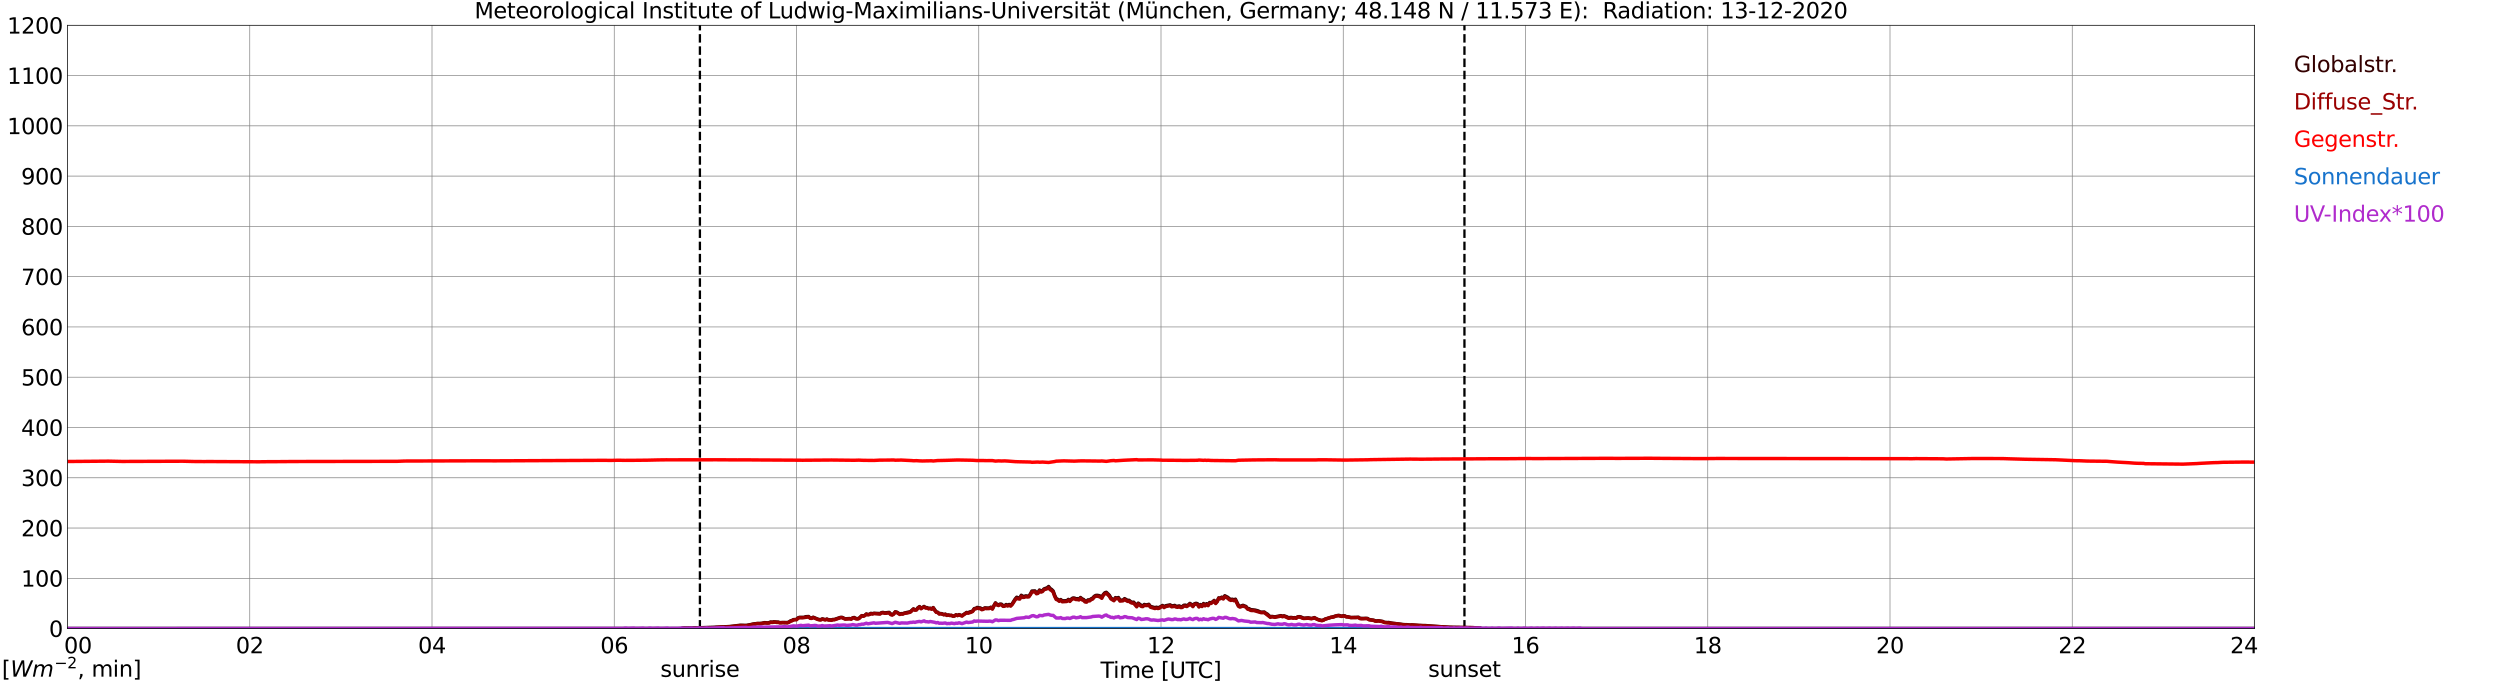 <?xml version="1.0" encoding="utf-8" standalone="no"?>
<!DOCTYPE svg PUBLIC "-//W3C//DTD SVG 1.1//EN"
  "http://www.w3.org/Graphics/SVG/1.1/DTD/svg11.dtd">
<svg xmlns:xlink="http://www.w3.org/1999/xlink" width="1085.4pt" height="296.64pt" viewBox="0 0 1085.4 296.64" xmlns="http://www.w3.org/2000/svg" version="1.1">
 <defs>
  <style type="text/css">*{stroke-linejoin: round; stroke-linecap: butt}</style>
 </defs>
 <g id="figure_1">
  <g id="patch_1">
   <path d="M 0 296.64 
L 1085.4 296.64 
L 1085.4 0 
L 0 0 
z
" style="fill: #ffffff"/>
  </g>
  <g id="axes_1">
   <g id="patch_2">
    <path d="M 29.306 272.909 
L 978.814 272.909 
L 978.814 10.976 
L 29.306 10.976 
z
" style="fill: #ffffff"/>
   </g>
   <g id="patch_3">
    <path d="M 978.814 272.909 
L 978.814 272.909 
L 978.814 10.976 
L 978.814 10.976 
z
" clip-path="url(#p5b643a8c1b)" style="fill: #d3d3d3; opacity: 0.25; stroke: #d3d3d3; stroke-linejoin: miter"/>
   </g>
   <g id="matplotlib.axis_1">
    <g id="xtick_1">
     <g id="line2d_1">
      <path d="M 29.306 272.909 
L 29.306 10.976 
" clip-path="url(#p5b643a8c1b)" style="fill: none; stroke: #808080; stroke-width: 0.3; stroke-linecap: square"/>
     </g>
     <g id="line2d_2"/>
     <g id="text_1">
      <!--    00 -->
      <g transform="translate(18.733 283.627) scale(0.095 -0.095)">
       <defs>
        <path id="DejaVuSans-20" transform="scale(0.016)"/>
        <path id="DejaVuSans-30" d="M 2034 4250 
Q 1547 4250 1301 3770 
Q 1056 3291 1056 2328 
Q 1056 1369 1301 889 
Q 1547 409 2034 409 
Q 2525 409 2770 889 
Q 3016 1369 3016 2328 
Q 3016 3291 2770 3770 
Q 2525 4250 2034 4250 
z
M 2034 4750 
Q 2819 4750 3233 4129 
Q 3647 3509 3647 2328 
Q 3647 1150 3233 529 
Q 2819 -91 2034 -91 
Q 1250 -91 836 529 
Q 422 1150 422 2328 
Q 422 3509 836 4129 
Q 1250 4750 2034 4750 
z
" transform="scale(0.016)"/>
       </defs>
       <use xlink:href="#DejaVuSans-20"/>
       <use xlink:href="#DejaVuSans-20" transform="translate(31.787 0)"/>
       <use xlink:href="#DejaVuSans-20" transform="translate(63.574 0)"/>
       <use xlink:href="#DejaVuSans-30" transform="translate(95.361 0)"/>
       <use xlink:href="#DejaVuSans-30" transform="translate(158.984 0)"/>
      </g>
     </g>
    </g>
    <g id="xtick_2">
     <g id="line2d_3">
      <path d="M 108.431 272.909 
L 108.431 10.976 
" clip-path="url(#p5b643a8c1b)" style="fill: none; stroke: #808080; stroke-width: 0.3; stroke-linecap: square"/>
     </g>
     <g id="line2d_4"/>
     <g id="text_2">
      <!-- 02 -->
      <g transform="translate(102.387 283.627) scale(0.095 -0.095)">
       <defs>
        <path id="DejaVuSans-32" d="M 1228 531 
L 3431 531 
L 3431 0 
L 469 0 
L 469 531 
Q 828 903 1448 1529 
Q 2069 2156 2228 2338 
Q 2531 2678 2651 2914 
Q 2772 3150 2772 3378 
Q 2772 3750 2511 3984 
Q 2250 4219 1831 4219 
Q 1534 4219 1204 4116 
Q 875 4013 500 3803 
L 500 4441 
Q 881 4594 1212 4672 
Q 1544 4750 1819 4750 
Q 2544 4750 2975 4387 
Q 3406 4025 3406 3419 
Q 3406 3131 3298 2873 
Q 3191 2616 2906 2266 
Q 2828 2175 2409 1742 
Q 1991 1309 1228 531 
z
" transform="scale(0.016)"/>
       </defs>
       <use xlink:href="#DejaVuSans-30"/>
       <use xlink:href="#DejaVuSans-32" transform="translate(63.623 0)"/>
      </g>
     </g>
    </g>
    <g id="xtick_3">
     <g id="line2d_5">
      <path d="M 187.557 272.909 
L 187.557 10.976 
" clip-path="url(#p5b643a8c1b)" style="fill: none; stroke: #808080; stroke-width: 0.3; stroke-linecap: square"/>
     </g>
     <g id="line2d_6"/>
     <g id="text_3">
      <!-- 04 -->
      <g transform="translate(181.513 283.627) scale(0.095 -0.095)">
       <defs>
        <path id="DejaVuSans-34" d="M 2419 4116 
L 825 1625 
L 2419 1625 
L 2419 4116 
z
M 2253 4666 
L 3047 4666 
L 3047 1625 
L 3713 1625 
L 3713 1100 
L 3047 1100 
L 3047 0 
L 2419 0 
L 2419 1100 
L 313 1100 
L 313 1709 
L 2253 4666 
z
" transform="scale(0.016)"/>
       </defs>
       <use xlink:href="#DejaVuSans-30"/>
       <use xlink:href="#DejaVuSans-34" transform="translate(63.623 0)"/>
      </g>
     </g>
    </g>
    <g id="xtick_4">
     <g id="line2d_7">
      <path d="M 266.683 272.909 
L 266.683 10.976 
" clip-path="url(#p5b643a8c1b)" style="fill: none; stroke: #808080; stroke-width: 0.3; stroke-linecap: square"/>
     </g>
     <g id="line2d_8"/>
     <g id="text_4">
      <!-- 06 -->
      <g transform="translate(260.638 283.627) scale(0.095 -0.095)">
       <defs>
        <path id="DejaVuSans-36" d="M 2113 2584 
Q 1688 2584 1439 2293 
Q 1191 2003 1191 1497 
Q 1191 994 1439 701 
Q 1688 409 2113 409 
Q 2538 409 2786 701 
Q 3034 994 3034 1497 
Q 3034 2003 2786 2293 
Q 2538 2584 2113 2584 
z
M 3366 4563 
L 3366 3988 
Q 3128 4100 2886 4159 
Q 2644 4219 2406 4219 
Q 1781 4219 1451 3797 
Q 1122 3375 1075 2522 
Q 1259 2794 1537 2939 
Q 1816 3084 2150 3084 
Q 2853 3084 3261 2657 
Q 3669 2231 3669 1497 
Q 3669 778 3244 343 
Q 2819 -91 2113 -91 
Q 1303 -91 875 529 
Q 447 1150 447 2328 
Q 447 3434 972 4092 
Q 1497 4750 2381 4750 
Q 2619 4750 2861 4703 
Q 3103 4656 3366 4563 
z
" transform="scale(0.016)"/>
       </defs>
       <use xlink:href="#DejaVuSans-30"/>
       <use xlink:href="#DejaVuSans-36" transform="translate(63.623 0)"/>
      </g>
     </g>
    </g>
    <g id="xtick_5">
     <g id="line2d_9">
      <path d="M 345.808 272.909 
L 345.808 10.976 
" clip-path="url(#p5b643a8c1b)" style="fill: none; stroke: #808080; stroke-width: 0.3; stroke-linecap: square"/>
     </g>
     <g id="line2d_10"/>
     <g id="text_5">
      <!-- 08 -->
      <g transform="translate(339.764 283.627) scale(0.095 -0.095)">
       <defs>
        <path id="DejaVuSans-38" d="M 2034 2216 
Q 1584 2216 1326 1975 
Q 1069 1734 1069 1313 
Q 1069 891 1326 650 
Q 1584 409 2034 409 
Q 2484 409 2743 651 
Q 3003 894 3003 1313 
Q 3003 1734 2745 1975 
Q 2488 2216 2034 2216 
z
M 1403 2484 
Q 997 2584 770 2862 
Q 544 3141 544 3541 
Q 544 4100 942 4425 
Q 1341 4750 2034 4750 
Q 2731 4750 3128 4425 
Q 3525 4100 3525 3541 
Q 3525 3141 3298 2862 
Q 3072 2584 2669 2484 
Q 3125 2378 3379 2068 
Q 3634 1759 3634 1313 
Q 3634 634 3220 271 
Q 2806 -91 2034 -91 
Q 1263 -91 848 271 
Q 434 634 434 1313 
Q 434 1759 690 2068 
Q 947 2378 1403 2484 
z
M 1172 3481 
Q 1172 3119 1398 2916 
Q 1625 2713 2034 2713 
Q 2441 2713 2670 2916 
Q 2900 3119 2900 3481 
Q 2900 3844 2670 4047 
Q 2441 4250 2034 4250 
Q 1625 4250 1398 4047 
Q 1172 3844 1172 3481 
z
" transform="scale(0.016)"/>
       </defs>
       <use xlink:href="#DejaVuSans-30"/>
       <use xlink:href="#DejaVuSans-38" transform="translate(63.623 0)"/>
      </g>
     </g>
    </g>
    <g id="xtick_6">
     <g id="line2d_11">
      <path d="M 424.934 272.909 
L 424.934 10.976 
" clip-path="url(#p5b643a8c1b)" style="fill: none; stroke: #808080; stroke-width: 0.3; stroke-linecap: square"/>
     </g>
     <g id="line2d_12"/>
     <g id="text_6">
      <!-- 10 -->
      <g transform="translate(418.89 283.627) scale(0.095 -0.095)">
       <defs>
        <path id="DejaVuSans-31" d="M 794 531 
L 1825 531 
L 1825 4091 
L 703 3866 
L 703 4441 
L 1819 4666 
L 2450 4666 
L 2450 531 
L 3481 531 
L 3481 0 
L 794 0 
L 794 531 
z
" transform="scale(0.016)"/>
       </defs>
       <use xlink:href="#DejaVuSans-31"/>
       <use xlink:href="#DejaVuSans-30" transform="translate(63.623 0)"/>
      </g>
     </g>
    </g>
    <g id="xtick_7">
     <g id="line2d_13">
      <path d="M 504.06 272.909 
L 504.06 10.976 
" clip-path="url(#p5b643a8c1b)" style="fill: none; stroke: #808080; stroke-width: 0.3; stroke-linecap: square"/>
     </g>
     <g id="line2d_14"/>
     <g id="text_7">
      <!-- 12 -->
      <g transform="translate(498.015 283.627) scale(0.095 -0.095)">
       <use xlink:href="#DejaVuSans-31"/>
       <use xlink:href="#DejaVuSans-32" transform="translate(63.623 0)"/>
      </g>
     </g>
    </g>
    <g id="xtick_8">
     <g id="line2d_15">
      <path d="M 583.185 272.909 
L 583.185 10.976 
" clip-path="url(#p5b643a8c1b)" style="fill: none; stroke: #808080; stroke-width: 0.3; stroke-linecap: square"/>
     </g>
     <g id="line2d_16"/>
     <g id="text_8">
      <!-- 14 -->
      <g transform="translate(577.141 283.627) scale(0.095 -0.095)">
       <use xlink:href="#DejaVuSans-31"/>
       <use xlink:href="#DejaVuSans-34" transform="translate(63.623 0)"/>
      </g>
     </g>
    </g>
    <g id="xtick_9">
     <g id="line2d_17">
      <path d="M 662.311 272.909 
L 662.311 10.976 
" clip-path="url(#p5b643a8c1b)" style="fill: none; stroke: #808080; stroke-width: 0.3; stroke-linecap: square"/>
     </g>
     <g id="line2d_18"/>
     <g id="text_9">
      <!-- 16 -->
      <g transform="translate(656.267 283.627) scale(0.095 -0.095)">
       <use xlink:href="#DejaVuSans-31"/>
       <use xlink:href="#DejaVuSans-36" transform="translate(63.623 0)"/>
      </g>
     </g>
    </g>
    <g id="xtick_10">
     <g id="line2d_19">
      <path d="M 741.437 272.909 
L 741.437 10.976 
" clip-path="url(#p5b643a8c1b)" style="fill: none; stroke: #808080; stroke-width: 0.3; stroke-linecap: square"/>
     </g>
     <g id="line2d_20"/>
     <g id="text_10">
      <!-- 18 -->
      <g transform="translate(735.392 283.627) scale(0.095 -0.095)">
       <use xlink:href="#DejaVuSans-31"/>
       <use xlink:href="#DejaVuSans-38" transform="translate(63.623 0)"/>
      </g>
     </g>
    </g>
    <g id="xtick_11">
     <g id="line2d_21">
      <path d="M 820.562 272.909 
L 820.562 10.976 
" clip-path="url(#p5b643a8c1b)" style="fill: none; stroke: #808080; stroke-width: 0.3; stroke-linecap: square"/>
     </g>
     <g id="line2d_22"/>
     <g id="text_11">
      <!-- 20 -->
      <g transform="translate(814.518 283.627) scale(0.095 -0.095)">
       <use xlink:href="#DejaVuSans-32"/>
       <use xlink:href="#DejaVuSans-30" transform="translate(63.623 0)"/>
      </g>
     </g>
    </g>
    <g id="xtick_12">
     <g id="line2d_23">
      <path d="M 899.688 272.909 
L 899.688 10.976 
" clip-path="url(#p5b643a8c1b)" style="fill: none; stroke: #808080; stroke-width: 0.3; stroke-linecap: square"/>
     </g>
     <g id="line2d_24"/>
     <g id="text_12">
      <!-- 22 -->
      <g transform="translate(893.644 283.627) scale(0.095 -0.095)">
       <use xlink:href="#DejaVuSans-32"/>
       <use xlink:href="#DejaVuSans-32" transform="translate(63.623 0)"/>
      </g>
     </g>
    </g>
    <g id="xtick_13">
     <g id="line2d_25">
      <path d="M 978.814 272.909 
L 978.814 10.976 
" clip-path="url(#p5b643a8c1b)" style="fill: none; stroke: #808080; stroke-width: 0.3; stroke-linecap: square"/>
     </g>
     <g id="line2d_26"/>
     <g id="text_13">
      <!-- 24    -->
      <g transform="translate(968.241 283.627) scale(0.095 -0.095)">
       <use xlink:href="#DejaVuSans-32"/>
       <use xlink:href="#DejaVuSans-34" transform="translate(63.623 0)"/>
       <use xlink:href="#DejaVuSans-20" transform="translate(127.246 0)"/>
       <use xlink:href="#DejaVuSans-20" transform="translate(159.033 0)"/>
       <use xlink:href="#DejaVuSans-20" transform="translate(190.82 0)"/>
      </g>
     </g>
    </g>
    <g id="text_14">
     <!-- Time [UTC] -->
     <g transform="translate(477.806 294.322) scale(0.095 -0.095)">
      <defs>
       <path id="DejaVuSans-54" d="M -19 4666 
L 3928 4666 
L 3928 4134 
L 2272 4134 
L 2272 0 
L 1638 0 
L 1638 4134 
L -19 4134 
L -19 4666 
z
" transform="scale(0.016)"/>
       <path id="DejaVuSans-69" d="M 603 3500 
L 1178 3500 
L 1178 0 
L 603 0 
L 603 3500 
z
M 603 4863 
L 1178 4863 
L 1178 4134 
L 603 4134 
L 603 4863 
z
" transform="scale(0.016)"/>
       <path id="DejaVuSans-6d" d="M 3328 2828 
Q 3544 3216 3844 3400 
Q 4144 3584 4550 3584 
Q 5097 3584 5394 3201 
Q 5691 2819 5691 2113 
L 5691 0 
L 5113 0 
L 5113 2094 
Q 5113 2597 4934 2840 
Q 4756 3084 4391 3084 
Q 3944 3084 3684 2787 
Q 3425 2491 3425 1978 
L 3425 0 
L 2847 0 
L 2847 2094 
Q 2847 2600 2669 2842 
Q 2491 3084 2119 3084 
Q 1678 3084 1418 2786 
Q 1159 2488 1159 1978 
L 1159 0 
L 581 0 
L 581 3500 
L 1159 3500 
L 1159 2956 
Q 1356 3278 1631 3431 
Q 1906 3584 2284 3584 
Q 2666 3584 2933 3390 
Q 3200 3197 3328 2828 
z
" transform="scale(0.016)"/>
       <path id="DejaVuSans-65" d="M 3597 1894 
L 3597 1613 
L 953 1613 
Q 991 1019 1311 708 
Q 1631 397 2203 397 
Q 2534 397 2845 478 
Q 3156 559 3463 722 
L 3463 178 
Q 3153 47 2828 -22 
Q 2503 -91 2169 -91 
Q 1331 -91 842 396 
Q 353 884 353 1716 
Q 353 2575 817 3079 
Q 1281 3584 2069 3584 
Q 2775 3584 3186 3129 
Q 3597 2675 3597 1894 
z
M 3022 2063 
Q 3016 2534 2758 2815 
Q 2500 3097 2075 3097 
Q 1594 3097 1305 2825 
Q 1016 2553 972 2059 
L 3022 2063 
z
" transform="scale(0.016)"/>
       <path id="DejaVuSans-5b" d="M 550 4863 
L 1875 4863 
L 1875 4416 
L 1125 4416 
L 1125 -397 
L 1875 -397 
L 1875 -844 
L 550 -844 
L 550 4863 
z
" transform="scale(0.016)"/>
       <path id="DejaVuSans-55" d="M 556 4666 
L 1191 4666 
L 1191 1831 
Q 1191 1081 1462 751 
Q 1734 422 2344 422 
Q 2950 422 3222 751 
Q 3494 1081 3494 1831 
L 3494 4666 
L 4128 4666 
L 4128 1753 
Q 4128 841 3676 375 
Q 3225 -91 2344 -91 
Q 1459 -91 1007 375 
Q 556 841 556 1753 
L 556 4666 
z
" transform="scale(0.016)"/>
       <path id="DejaVuSans-43" d="M 4122 4306 
L 4122 3641 
Q 3803 3938 3442 4084 
Q 3081 4231 2675 4231 
Q 1875 4231 1450 3742 
Q 1025 3253 1025 2328 
Q 1025 1406 1450 917 
Q 1875 428 2675 428 
Q 3081 428 3442 575 
Q 3803 722 4122 1019 
L 4122 359 
Q 3791 134 3420 21 
Q 3050 -91 2638 -91 
Q 1578 -91 968 557 
Q 359 1206 359 2328 
Q 359 3453 968 4101 
Q 1578 4750 2638 4750 
Q 3056 4750 3426 4639 
Q 3797 4528 4122 4306 
z
" transform="scale(0.016)"/>
       <path id="DejaVuSans-5d" d="M 1947 4863 
L 1947 -844 
L 622 -844 
L 622 -397 
L 1369 -397 
L 1369 4416 
L 622 4416 
L 622 4863 
L 1947 4863 
z
" transform="scale(0.016)"/>
      </defs>
      <use xlink:href="#DejaVuSans-54"/>
      <use xlink:href="#DejaVuSans-69" transform="translate(57.959 0)"/>
      <use xlink:href="#DejaVuSans-6d" transform="translate(85.742 0)"/>
      <use xlink:href="#DejaVuSans-65" transform="translate(183.154 0)"/>
      <use xlink:href="#DejaVuSans-20" transform="translate(244.678 0)"/>
      <use xlink:href="#DejaVuSans-5b" transform="translate(276.465 0)"/>
      <use xlink:href="#DejaVuSans-55" transform="translate(315.479 0)"/>
      <use xlink:href="#DejaVuSans-54" transform="translate(388.672 0)"/>
      <use xlink:href="#DejaVuSans-43" transform="translate(443.881 0)"/>
      <use xlink:href="#DejaVuSans-5d" transform="translate(513.705 0)"/>
     </g>
    </g>
   </g>
   <g id="matplotlib.axis_2">
    <g id="ytick_1">
     <g id="line2d_27">
      <path d="M 29.306 272.909 
L 978.814 272.909 
" clip-path="url(#p5b643a8c1b)" style="fill: none; stroke: #808080; stroke-width: 0.3; stroke-linecap: square"/>
     </g>
     <g id="line2d_28"/>
     <g id="text_15">
      <!-- 0 -->
      <g transform="translate(21.261 276.518) scale(0.095 -0.095)">
       <use xlink:href="#DejaVuSans-30"/>
      </g>
     </g>
    </g>
    <g id="ytick_2">
     <g id="line2d_29">
      <path d="M 29.306 251.081 
L 978.814 251.081 
" clip-path="url(#p5b643a8c1b)" style="fill: none; stroke: #808080; stroke-width: 0.3; stroke-linecap: square"/>
     </g>
     <g id="line2d_30"/>
     <g id="text_16">
      <!-- 100 -->
      <g transform="translate(9.173 254.69) scale(0.095 -0.095)">
       <use xlink:href="#DejaVuSans-31"/>
       <use xlink:href="#DejaVuSans-30" transform="translate(63.623 0)"/>
       <use xlink:href="#DejaVuSans-30" transform="translate(127.246 0)"/>
      </g>
     </g>
    </g>
    <g id="ytick_3">
     <g id="line2d_31">
      <path d="M 29.306 229.253 
L 978.814 229.253 
" clip-path="url(#p5b643a8c1b)" style="fill: none; stroke: #808080; stroke-width: 0.3; stroke-linecap: square"/>
     </g>
     <g id="line2d_32"/>
     <g id="text_17">
      <!-- 200 -->
      <g transform="translate(9.173 232.863) scale(0.095 -0.095)">
       <use xlink:href="#DejaVuSans-32"/>
       <use xlink:href="#DejaVuSans-30" transform="translate(63.623 0)"/>
       <use xlink:href="#DejaVuSans-30" transform="translate(127.246 0)"/>
      </g>
     </g>
    </g>
    <g id="ytick_4">
     <g id="line2d_33">
      <path d="M 29.306 207.426 
L 978.814 207.426 
" clip-path="url(#p5b643a8c1b)" style="fill: none; stroke: #808080; stroke-width: 0.3; stroke-linecap: square"/>
     </g>
     <g id="line2d_34"/>
     <g id="text_18">
      <!-- 300 -->
      <g transform="translate(9.173 211.035) scale(0.095 -0.095)">
       <defs>
        <path id="DejaVuSans-33" d="M 2597 2516 
Q 3050 2419 3304 2112 
Q 3559 1806 3559 1356 
Q 3559 666 3084 287 
Q 2609 -91 1734 -91 
Q 1441 -91 1130 -33 
Q 819 25 488 141 
L 488 750 
Q 750 597 1062 519 
Q 1375 441 1716 441 
Q 2309 441 2620 675 
Q 2931 909 2931 1356 
Q 2931 1769 2642 2001 
Q 2353 2234 1838 2234 
L 1294 2234 
L 1294 2753 
L 1863 2753 
Q 2328 2753 2575 2939 
Q 2822 3125 2822 3475 
Q 2822 3834 2567 4026 
Q 2313 4219 1838 4219 
Q 1578 4219 1281 4162 
Q 984 4106 628 3988 
L 628 4550 
Q 988 4650 1302 4700 
Q 1616 4750 1894 4750 
Q 2613 4750 3031 4423 
Q 3450 4097 3450 3541 
Q 3450 3153 3228 2886 
Q 3006 2619 2597 2516 
z
" transform="scale(0.016)"/>
       </defs>
       <use xlink:href="#DejaVuSans-33"/>
       <use xlink:href="#DejaVuSans-30" transform="translate(63.623 0)"/>
       <use xlink:href="#DejaVuSans-30" transform="translate(127.246 0)"/>
      </g>
     </g>
    </g>
    <g id="ytick_5">
     <g id="line2d_35">
      <path d="M 29.306 185.598 
L 978.814 185.598 
" clip-path="url(#p5b643a8c1b)" style="fill: none; stroke: #808080; stroke-width: 0.3; stroke-linecap: square"/>
     </g>
     <g id="line2d_36"/>
     <g id="text_19">
      <!-- 400 -->
      <g transform="translate(9.173 189.207) scale(0.095 -0.095)">
       <use xlink:href="#DejaVuSans-34"/>
       <use xlink:href="#DejaVuSans-30" transform="translate(63.623 0)"/>
       <use xlink:href="#DejaVuSans-30" transform="translate(127.246 0)"/>
      </g>
     </g>
    </g>
    <g id="ytick_6">
     <g id="line2d_37">
      <path d="M 29.306 163.77 
L 978.814 163.77 
" clip-path="url(#p5b643a8c1b)" style="fill: none; stroke: #808080; stroke-width: 0.3; stroke-linecap: square"/>
     </g>
     <g id="line2d_38"/>
     <g id="text_20">
      <!-- 500 -->
      <g transform="translate(9.173 167.379) scale(0.095 -0.095)">
       <defs>
        <path id="DejaVuSans-35" d="M 691 4666 
L 3169 4666 
L 3169 4134 
L 1269 4134 
L 1269 2991 
Q 1406 3038 1543 3061 
Q 1681 3084 1819 3084 
Q 2600 3084 3056 2656 
Q 3513 2228 3513 1497 
Q 3513 744 3044 326 
Q 2575 -91 1722 -91 
Q 1428 -91 1123 -41 
Q 819 9 494 109 
L 494 744 
Q 775 591 1075 516 
Q 1375 441 1709 441 
Q 2250 441 2565 725 
Q 2881 1009 2881 1497 
Q 2881 1984 2565 2268 
Q 2250 2553 1709 2553 
Q 1456 2553 1204 2497 
Q 953 2441 691 2322 
L 691 4666 
z
" transform="scale(0.016)"/>
       </defs>
       <use xlink:href="#DejaVuSans-35"/>
       <use xlink:href="#DejaVuSans-30" transform="translate(63.623 0)"/>
       <use xlink:href="#DejaVuSans-30" transform="translate(127.246 0)"/>
      </g>
     </g>
    </g>
    <g id="ytick_7">
     <g id="line2d_39">
      <path d="M 29.306 141.942 
L 978.814 141.942 
" clip-path="url(#p5b643a8c1b)" style="fill: none; stroke: #808080; stroke-width: 0.3; stroke-linecap: square"/>
     </g>
     <g id="line2d_40"/>
     <g id="text_21">
      <!-- 600 -->
      <g transform="translate(9.173 145.551) scale(0.095 -0.095)">
       <use xlink:href="#DejaVuSans-36"/>
       <use xlink:href="#DejaVuSans-30" transform="translate(63.623 0)"/>
       <use xlink:href="#DejaVuSans-30" transform="translate(127.246 0)"/>
      </g>
     </g>
    </g>
    <g id="ytick_8">
     <g id="line2d_41">
      <path d="M 29.306 120.114 
L 978.814 120.114 
" clip-path="url(#p5b643a8c1b)" style="fill: none; stroke: #808080; stroke-width: 0.3; stroke-linecap: square"/>
     </g>
     <g id="line2d_42"/>
     <g id="text_22">
      <!-- 700 -->
      <g transform="translate(9.173 123.724) scale(0.095 -0.095)">
       <defs>
        <path id="DejaVuSans-37" d="M 525 4666 
L 3525 4666 
L 3525 4397 
L 1831 0 
L 1172 0 
L 2766 4134 
L 525 4134 
L 525 4666 
z
" transform="scale(0.016)"/>
       </defs>
       <use xlink:href="#DejaVuSans-37"/>
       <use xlink:href="#DejaVuSans-30" transform="translate(63.623 0)"/>
       <use xlink:href="#DejaVuSans-30" transform="translate(127.246 0)"/>
      </g>
     </g>
    </g>
    <g id="ytick_9">
     <g id="line2d_43">
      <path d="M 29.306 98.287 
L 978.814 98.287 
" clip-path="url(#p5b643a8c1b)" style="fill: none; stroke: #808080; stroke-width: 0.3; stroke-linecap: square"/>
     </g>
     <g id="line2d_44"/>
     <g id="text_23">
      <!-- 800 -->
      <g transform="translate(9.173 101.896) scale(0.095 -0.095)">
       <use xlink:href="#DejaVuSans-38"/>
       <use xlink:href="#DejaVuSans-30" transform="translate(63.623 0)"/>
       <use xlink:href="#DejaVuSans-30" transform="translate(127.246 0)"/>
      </g>
     </g>
    </g>
    <g id="ytick_10">
     <g id="line2d_45">
      <path d="M 29.306 76.459 
L 978.814 76.459 
" clip-path="url(#p5b643a8c1b)" style="fill: none; stroke: #808080; stroke-width: 0.3; stroke-linecap: square"/>
     </g>
     <g id="line2d_46"/>
     <g id="text_24">
      <!-- 900 -->
      <g transform="translate(9.173 80.068) scale(0.095 -0.095)">
       <defs>
        <path id="DejaVuSans-39" d="M 703 97 
L 703 672 
Q 941 559 1184 500 
Q 1428 441 1663 441 
Q 2288 441 2617 861 
Q 2947 1281 2994 2138 
Q 2813 1869 2534 1725 
Q 2256 1581 1919 1581 
Q 1219 1581 811 2004 
Q 403 2428 403 3163 
Q 403 3881 828 4315 
Q 1253 4750 1959 4750 
Q 2769 4750 3195 4129 
Q 3622 3509 3622 2328 
Q 3622 1225 3098 567 
Q 2575 -91 1691 -91 
Q 1453 -91 1209 -44 
Q 966 3 703 97 
z
M 1959 2075 
Q 2384 2075 2632 2365 
Q 2881 2656 2881 3163 
Q 2881 3666 2632 3958 
Q 2384 4250 1959 4250 
Q 1534 4250 1286 3958 
Q 1038 3666 1038 3163 
Q 1038 2656 1286 2365 
Q 1534 2075 1959 2075 
z
" transform="scale(0.016)"/>
       </defs>
       <use xlink:href="#DejaVuSans-39"/>
       <use xlink:href="#DejaVuSans-30" transform="translate(63.623 0)"/>
       <use xlink:href="#DejaVuSans-30" transform="translate(127.246 0)"/>
      </g>
     </g>
    </g>
    <g id="ytick_11">
     <g id="line2d_47">
      <path d="M 29.306 54.631 
L 978.814 54.631 
" clip-path="url(#p5b643a8c1b)" style="fill: none; stroke: #808080; stroke-width: 0.3; stroke-linecap: square"/>
     </g>
     <g id="line2d_48"/>
     <g id="text_25">
      <!-- 1000 -->
      <g transform="translate(3.128 58.24) scale(0.095 -0.095)">
       <use xlink:href="#DejaVuSans-31"/>
       <use xlink:href="#DejaVuSans-30" transform="translate(63.623 0)"/>
       <use xlink:href="#DejaVuSans-30" transform="translate(127.246 0)"/>
       <use xlink:href="#DejaVuSans-30" transform="translate(190.869 0)"/>
      </g>
     </g>
    </g>
    <g id="ytick_12">
     <g id="line2d_49">
      <path d="M 29.306 32.803 
L 978.814 32.803 
" clip-path="url(#p5b643a8c1b)" style="fill: none; stroke: #808080; stroke-width: 0.3; stroke-linecap: square"/>
     </g>
     <g id="line2d_50"/>
     <g id="text_26">
      <!-- 1100 -->
      <g transform="translate(3.128 36.413) scale(0.095 -0.095)">
       <use xlink:href="#DejaVuSans-31"/>
       <use xlink:href="#DejaVuSans-31" transform="translate(63.623 0)"/>
       <use xlink:href="#DejaVuSans-30" transform="translate(127.246 0)"/>
       <use xlink:href="#DejaVuSans-30" transform="translate(190.869 0)"/>
      </g>
     </g>
    </g>
    <g id="ytick_13">
     <g id="line2d_51">
      <path d="M 29.306 10.976 
L 978.814 10.976 
" clip-path="url(#p5b643a8c1b)" style="fill: none; stroke: #808080; stroke-width: 0.3; stroke-linecap: square"/>
     </g>
     <g id="line2d_52"/>
     <g id="text_27">
      <!-- 1200 -->
      <g transform="translate(3.128 14.585) scale(0.095 -0.095)">
       <use xlink:href="#DejaVuSans-31"/>
       <use xlink:href="#DejaVuSans-32" transform="translate(63.623 0)"/>
       <use xlink:href="#DejaVuSans-30" transform="translate(127.246 0)"/>
       <use xlink:href="#DejaVuSans-30" transform="translate(190.869 0)"/>
      </g>
     </g>
    </g>
   </g>
   <g id="line2d_53">
    <path d="M 303.872 272.909 
L 303.872 10.976 
" clip-path="url(#p5b643a8c1b)" style="fill: none; stroke-dasharray: 3.7,1.6; stroke-dashoffset: 0; stroke: #000000"/>
   </g>
   <g id="line2d_54">
    <path d="M 635.804 272.909 
L 635.804 10.976 
" clip-path="url(#p5b643a8c1b)" style="fill: none; stroke-dasharray: 3.7,1.6; stroke-dashoffset: 0; stroke: #000000"/>
   </g>
   <g id="line2d_55">
    <path d="M 29.306 272.909 
L 295.696 272.909 
L 296.355 272.682 
L 298.333 272.667 
L 303.608 272.564 
L 312.18 272.243 
L 313.499 272.175 
L 314.818 272.125 
L 316.796 272.007 
L 318.114 271.872 
L 321.411 271.451 
L 324.049 271.501 
L 326.027 271.145 
L 327.346 270.859 
L 329.324 270.656 
L 330.643 270.623 
L 331.961 270.32 
L 333.28 270.438 
L 333.94 270.303 
L 334.599 270.032 
L 335.258 270.132 
L 335.918 269.964 
L 337.236 270.067 
L 337.896 270.082 
L 338.555 270.303 
L 340.533 270.252 
L 341.852 270.285 
L 342.512 270.067 
L 343.171 269.593 
L 343.83 269.373 
L 344.49 269.019 
L 345.808 268.919 
L 346.468 268.259 
L 347.127 268.024 
L 349.105 268.006 
L 349.765 267.753 
L 351.083 267.668 
L 351.743 268.31 
L 352.402 268.327 
L 353.062 267.971 
L 355.04 268.799 
L 355.699 268.986 
L 356.359 269.002 
L 357.018 268.681 
L 358.337 269.019 
L 358.996 268.766 
L 359.655 269.052 
L 360.974 269.154 
L 361.634 268.934 
L 362.293 268.934 
L 364.93 268.039 
L 365.59 268.024 
L 366.909 268.665 
L 368.887 268.545 
L 369.546 268.716 
L 370.206 268.227 
L 370.865 268.091 
L 371.524 268.48 
L 372.184 268.58 
L 372.843 268.53 
L 374.162 267.279 
L 374.821 267.432 
L 375.481 267.162 
L 376.14 266.555 
L 376.799 266.825 
L 377.459 266.673 
L 378.118 266.302 
L 378.777 266.437 
L 379.437 266.251 
L 382.074 266.387 
L 382.734 265.981 
L 383.393 265.878 
L 384.053 266.099 
L 386.031 265.878 
L 386.69 266.555 
L 387.349 266.808 
L 388.009 266.505 
L 388.668 265.625 
L 389.328 265.745 
L 390.646 266.572 
L 391.306 266.402 
L 391.965 266.452 
L 392.624 266.166 
L 395.262 265.559 
L 396.581 264.344 
L 397.24 264.765 
L 397.899 264.664 
L 398.559 263.837 
L 399.218 263.364 
L 399.878 264.106 
L 401.196 263.296 
L 401.856 263.802 
L 402.515 263.802 
L 403.175 264.173 
L 403.834 264.055 
L 404.493 264.359 
L 405.153 263.785 
L 406.471 265.66 
L 407.131 265.813 
L 407.79 266.419 
L 408.45 266.369 
L 409.109 266.505 
L 409.768 266.858 
L 410.428 266.64 
L 411.087 267.094 
L 411.746 266.976 
L 412.406 267.179 
L 413.065 267.129 
L 413.725 267.465 
L 414.384 267.432 
L 415.043 266.908 
L 415.703 267.196 
L 416.362 266.841 
L 417.681 267.279 
L 419.659 265.896 
L 420.318 266.048 
L 420.978 265.693 
L 421.637 265.542 
L 422.297 265.271 
L 422.956 264.241 
L 423.615 264.106 
L 424.275 263.719 
L 424.934 263.905 
L 425.593 263.92 
L 426.253 264.394 
L 426.912 264.276 
L 427.572 263.905 
L 428.89 263.988 
L 429.55 263.955 
L 430.209 263.617 
L 430.869 264.173 
L 432.187 261.726 
L 432.847 262.401 
L 433.506 262.639 
L 434.165 262.25 
L 434.825 262.301 
L 435.484 262.925 
L 436.144 262.96 
L 436.803 262.469 
L 437.462 262.722 
L 438.122 262.436 
L 438.781 262.739 
L 439.44 262.165 
L 440.759 260.054 
L 441.419 259.295 
L 442.078 259.548 
L 442.737 259.651 
L 443.397 258.452 
L 444.056 258.906 
L 444.716 258.906 
L 445.375 258.688 
L 446.034 258.806 
L 446.694 258.771 
L 447.353 257.893 
L 448.012 256.612 
L 449.331 256.545 
L 449.991 257.337 
L 450.65 257.252 
L 451.309 256.156 
L 451.969 256.612 
L 452.628 256.409 
L 453.287 255.665 
L 454.606 255.211 
L 455.266 254.637 
L 455.925 255.497 
L 456.584 255.936 
L 457.244 256.595 
L 457.903 258.468 
L 458.563 259.851 
L 459.222 260.19 
L 459.881 260.696 
L 460.541 260.308 
L 461.2 260.866 
L 463.178 260.799 
L 463.838 260.24 
L 464.497 260.799 
L 465.156 260.072 
L 465.816 259.616 
L 466.475 259.651 
L 467.134 259.954 
L 467.794 259.919 
L 468.453 260.105 
L 469.113 259.413 
L 469.772 259.987 
L 470.431 260.257 
L 471.091 260.917 
L 471.75 261.052 
L 472.409 260.426 
L 473.069 260.578 
L 473.728 259.987 
L 474.388 259.683 
L 475.047 258.924 
L 475.706 258.518 
L 476.366 258.468 
L 477.025 258.57 
L 477.685 258.788 
L 478.344 259.295 
L 479.003 258.147 
L 479.663 257.372 
L 480.322 257.151 
L 481.641 258.452 
L 482.3 259.616 
L 482.96 260.14 
L 483.619 260.443 
L 484.278 259.465 
L 484.938 259.633 
L 485.597 259.43 
L 486.256 260.561 
L 487.575 260.528 
L 488.235 259.904 
L 489.553 260.646 
L 490.213 260.629 
L 490.872 261.203 
L 491.532 261.506 
L 492.191 261.438 
L 493.51 262.96 
L 494.169 261.862 
L 495.488 262.824 
L 496.147 263.043 
L 496.807 262.436 
L 497.466 262.621 
L 498.125 262.554 
L 498.785 262.368 
L 499.444 263.263 
L 501.422 263.82 
L 502.082 263.634 
L 502.741 263.82 
L 503.4 263.667 
L 504.719 262.875 
L 505.379 263.431 
L 506.038 263.01 
L 508.016 262.604 
L 508.675 263.01 
L 509.335 263.01 
L 509.994 262.84 
L 510.654 263.228 
L 511.313 263.228 
L 511.972 263.06 
L 512.632 263.398 
L 513.291 263.398 
L 513.95 262.789 
L 514.61 262.722 
L 515.269 262.975 
L 515.929 262.604 
L 516.588 261.98 
L 517.247 262.368 
L 517.907 263.025 
L 518.566 262.148 
L 519.226 261.929 
L 519.885 262.08 
L 520.544 263.178 
L 521.204 262.486 
L 521.863 263.06 
L 522.522 262.03 
L 523.182 262.689 
L 523.841 262.098 
L 524.501 262.654 
L 525.16 261.591 
L 525.819 261.676 
L 526.479 261.288 
L 527.138 260.679 
L 527.797 261.709 
L 528.457 261.067 
L 529.116 259.565 
L 529.776 259.666 
L 530.435 259.262 
L 531.094 259.683 
L 531.754 258.653 
L 533.073 259.345 
L 533.732 259.919 
L 534.391 260.275 
L 535.051 260.14 
L 535.71 260.443 
L 536.369 260.14 
L 537.688 262.857 
L 538.348 263.246 
L 539.666 262.807 
L 540.985 263.313 
L 541.644 264.208 
L 542.304 264.241 
L 542.963 264.664 
L 544.941 264.883 
L 546.26 265.239 
L 546.919 265.61 
L 547.579 265.778 
L 548.898 265.71 
L 549.557 266.234 
L 550.216 266.605 
L 551.535 267.803 
L 552.195 267.618 
L 553.513 267.821 
L 554.832 267.55 
L 556.151 267.279 
L 556.81 267.5 
L 557.47 267.347 
L 558.788 267.838 
L 559.448 268.227 
L 560.107 268.091 
L 560.766 268.074 
L 561.426 268.242 
L 562.085 268.142 
L 562.745 268.31 
L 563.404 267.803 
L 564.063 267.718 
L 564.723 267.821 
L 566.042 268.412 
L 568.02 268.242 
L 569.338 268.495 
L 569.998 268.377 
L 570.657 268.142 
L 571.976 268.884 
L 573.295 269.255 
L 573.954 269.373 
L 574.613 269.154 
L 575.273 268.799 
L 580.548 267.264 
L 581.207 267.146 
L 582.526 267.517 
L 583.185 267.332 
L 583.845 267.382 
L 584.504 267.736 
L 585.164 267.771 
L 586.482 268.074 
L 588.46 268.056 
L 589.779 267.971 
L 590.439 268.445 
L 591.757 268.495 
L 593.076 268.445 
L 593.736 268.495 
L 594.395 268.969 
L 596.373 269.255 
L 597.032 269.508 
L 597.692 269.593 
L 598.351 269.475 
L 600.329 269.796 
L 600.989 270.167 
L 602.307 270.268 
L 602.967 270.252 
L 604.286 270.538 
L 609.561 271.18 
L 610.879 271.213 
L 612.198 271.348 
L 612.858 271.28 
L 616.154 271.551 
L 618.792 271.586 
L 622.089 271.855 
L 629.342 272.328 
L 639.892 272.514 
L 642.53 272.581 
L 643.189 272.909 
L 978.154 272.909 
L 978.154 272.909 
" clip-path="url(#p5b643a8c1b)" style="fill: none; stroke: #330000; stroke-width: 1.5; stroke-linecap: square"/>
   </g>
   <g id="line2d_56">
    <path d="M 29.306 272.909 
L 295.696 272.909 
L 296.355 272.773 
L 304.267 272.691 
L 307.564 272.564 
L 310.202 272.522 
L 310.861 272.396 
L 312.18 272.313 
L 312.839 272.228 
L 314.818 272.269 
L 315.477 272.145 
L 316.136 272.186 
L 321.411 271.599 
L 324.049 271.682 
L 326.027 271.304 
L 326.686 271.053 
L 327.346 271.053 
L 328.665 270.717 
L 329.983 270.844 
L 331.302 270.591 
L 331.961 270.466 
L 333.28 270.549 
L 333.94 270.508 
L 334.599 270.213 
L 335.258 270.255 
L 336.577 270.086 
L 337.236 270.255 
L 337.896 270.255 
L 338.555 270.423 
L 339.215 270.423 
L 339.874 270.298 
L 340.533 270.423 
L 341.193 270.381 
L 341.852 270.466 
L 342.512 270.172 
L 343.171 269.753 
L 343.83 269.541 
L 344.49 269.163 
L 345.149 269.039 
L 345.808 269.08 
L 346.468 268.449 
L 347.127 268.198 
L 348.446 268.24 
L 350.424 267.947 
L 351.083 267.862 
L 351.743 268.449 
L 352.402 268.493 
L 353.062 268.115 
L 355.04 268.954 
L 355.699 269.122 
L 356.359 269.163 
L 357.018 268.829 
L 358.337 269.163 
L 358.996 268.871 
L 359.655 269.207 
L 360.315 269.207 
L 360.974 269.331 
L 361.634 269.08 
L 362.293 269.08 
L 364.93 268.157 
L 365.59 268.198 
L 366.909 268.786 
L 368.227 268.703 
L 368.887 268.661 
L 369.546 268.829 
L 370.206 268.325 
L 370.865 268.283 
L 371.524 268.661 
L 372.184 268.744 
L 372.843 268.617 
L 374.162 267.358 
L 374.821 267.57 
L 375.481 267.275 
L 376.14 266.688 
L 376.799 266.939 
L 377.459 266.812 
L 378.118 266.478 
L 378.777 266.603 
L 379.437 266.393 
L 382.074 266.603 
L 382.734 266.142 
L 383.393 266.057 
L 384.053 266.267 
L 384.712 266.267 
L 385.371 266.142 
L 386.031 266.142 
L 386.69 266.856 
L 387.349 267.066 
L 388.009 266.646 
L 388.668 265.765 
L 389.328 265.933 
L 390.646 266.771 
L 391.306 266.603 
L 391.965 266.646 
L 392.624 266.31 
L 393.943 266.142 
L 395.262 265.765 
L 396.581 264.505 
L 397.24 264.924 
L 397.899 264.841 
L 398.559 263.959 
L 399.218 263.538 
L 399.878 264.296 
L 400.537 263.833 
L 401.196 263.538 
L 401.856 264.001 
L 402.515 264.001 
L 403.175 264.337 
L 403.834 264.169 
L 404.493 264.505 
L 405.153 263.918 
L 405.812 265.009 
L 406.471 265.848 
L 407.131 265.933 
L 407.79 266.603 
L 408.45 266.478 
L 409.768 266.897 
L 410.428 266.729 
L 411.087 267.192 
L 411.746 267.066 
L 412.406 267.234 
L 413.065 267.192 
L 413.725 267.526 
L 414.384 267.402 
L 415.043 267.024 
L 415.703 267.275 
L 416.362 266.98 
L 417.681 267.485 
L 418.34 266.939 
L 419.659 266.101 
L 420.318 266.225 
L 421.637 265.806 
L 422.297 265.47 
L 422.956 264.464 
L 423.615 264.337 
L 424.275 264.042 
L 424.934 264.21 
L 425.593 264.252 
L 426.253 264.715 
L 426.912 264.547 
L 427.572 264.127 
L 428.231 264.252 
L 429.55 264.21 
L 430.209 263.833 
L 430.869 264.464 
L 431.528 263.036 
L 432.187 261.986 
L 432.847 262.658 
L 433.506 262.91 
L 434.165 262.532 
L 434.825 262.658 
L 435.484 263.246 
L 436.144 263.204 
L 436.803 262.827 
L 437.462 263.119 
L 438.122 262.783 
L 438.781 263.161 
L 439.44 262.49 
L 440.759 260.432 
L 441.419 259.762 
L 442.078 260.013 
L 442.737 260.098 
L 443.397 258.88 
L 444.056 259.384 
L 444.716 259.341 
L 445.375 259.048 
L 446.034 259.216 
L 446.694 259.131 
L 447.353 258.208 
L 448.012 257.033 
L 449.331 256.948 
L 449.991 257.789 
L 450.65 257.621 
L 451.309 256.529 
L 451.969 257.075 
L 452.628 256.824 
L 453.287 255.984 
L 453.947 255.857 
L 454.606 255.606 
L 455.266 255.143 
L 455.925 256.025 
L 456.584 256.403 
L 457.244 257.075 
L 457.903 258.922 
L 458.563 260.264 
L 459.222 260.517 
L 459.881 261.063 
L 460.541 260.644 
L 461.2 261.272 
L 463.178 261.146 
L 463.838 260.6 
L 464.497 261.104 
L 465.156 260.391 
L 465.816 259.971 
L 466.475 260.013 
L 467.134 260.308 
L 467.794 260.308 
L 468.453 260.476 
L 469.113 259.762 
L 469.772 260.432 
L 470.431 260.685 
L 471.091 261.355 
L 471.75 261.44 
L 472.409 260.81 
L 473.069 260.895 
L 473.728 260.349 
L 474.388 260.098 
L 475.047 259.258 
L 475.706 258.88 
L 476.366 258.839 
L 477.025 258.963 
L 477.685 259.258 
L 478.344 259.762 
L 479.003 258.461 
L 479.663 257.83 
L 480.322 257.579 
L 481.641 258.88 
L 482.3 260.013 
L 483.619 260.81 
L 484.278 259.803 
L 484.938 259.971 
L 485.597 259.886 
L 486.256 260.978 
L 487.575 260.853 
L 488.235 260.308 
L 489.553 261.104 
L 490.213 261.063 
L 490.872 261.609 
L 491.532 261.86 
L 492.191 261.901 
L 493.51 263.455 
L 494.169 262.237 
L 495.488 263.287 
L 496.147 263.372 
L 496.807 262.868 
L 498.125 262.91 
L 498.785 262.7 
L 499.444 263.623 
L 501.422 264.21 
L 502.082 264.001 
L 502.741 264.21 
L 503.4 264.042 
L 504.06 263.538 
L 504.719 263.204 
L 505.379 263.791 
L 506.038 263.372 
L 508.016 262.951 
L 508.675 263.455 
L 509.994 263.246 
L 510.654 263.582 
L 511.313 263.665 
L 511.972 263.455 
L 512.632 263.791 
L 513.291 263.75 
L 513.95 263.161 
L 514.61 263.161 
L 515.269 263.329 
L 515.929 262.91 
L 516.588 262.281 
L 517.247 262.741 
L 517.907 263.372 
L 518.566 262.405 
L 519.226 262.322 
L 519.885 262.49 
L 520.544 263.538 
L 521.204 262.827 
L 521.863 263.329 
L 522.522 262.405 
L 523.182 263.036 
L 523.841 262.49 
L 524.501 262.951 
L 525.16 261.945 
L 525.819 261.986 
L 527.138 260.978 
L 527.797 262.028 
L 528.457 261.231 
L 529.116 259.762 
L 529.776 259.971 
L 530.435 259.552 
L 531.094 260.054 
L 531.754 259.048 
L 533.073 259.762 
L 533.732 260.391 
L 534.391 260.685 
L 535.051 260.476 
L 535.71 260.81 
L 536.369 260.559 
L 537.688 263.246 
L 538.348 263.582 
L 539.666 263.119 
L 540.985 263.623 
L 541.644 264.464 
L 542.304 264.63 
L 542.963 265.009 
L 543.623 265.092 
L 544.282 265.051 
L 547.579 266.016 
L 548.898 265.974 
L 551.535 268.03 
L 552.195 267.779 
L 553.513 268.03 
L 556.151 267.485 
L 556.81 267.779 
L 557.47 267.526 
L 559.448 268.449 
L 560.766 268.24 
L 561.426 268.408 
L 562.085 268.283 
L 562.745 268.449 
L 563.404 267.904 
L 564.063 267.904 
L 564.723 268.03 
L 565.382 268.366 
L 566.042 268.535 
L 568.02 268.408 
L 569.338 268.661 
L 570.657 268.283 
L 572.635 269.207 
L 573.954 269.499 
L 574.613 269.248 
L 575.273 268.871 
L 577.91 267.947 
L 578.57 267.989 
L 579.229 267.821 
L 579.889 267.443 
L 581.207 267.317 
L 582.526 267.653 
L 583.185 267.443 
L 583.845 267.526 
L 584.504 267.821 
L 585.164 267.862 
L 586.482 268.157 
L 589.779 268.115 
L 590.439 268.576 
L 591.098 268.661 
L 593.076 268.576 
L 593.736 268.661 
L 594.395 269.08 
L 596.373 269.375 
L 597.032 269.667 
L 597.692 269.709 
L 598.351 269.584 
L 600.329 269.921 
L 600.989 270.298 
L 603.626 270.549 
L 604.945 270.717 
L 606.264 270.8 
L 608.901 271.222 
L 612.198 271.431 
L 612.858 271.346 
L 630.001 272.396 
L 639.233 272.481 
L 642.53 272.691 
L 643.189 272.909 
L 978.154 272.909 
L 978.154 272.909 
" clip-path="url(#p5b643a8c1b)" style="fill: none; stroke: #990000; stroke-width: 1.5; stroke-linecap: square"/>
   </g>
   <g id="line2d_57">
    <path d="M 29.306 200.364 
L 47.109 200.211 
L 53.043 200.345 
L 79.419 200.246 
L 84.034 200.364 
L 88.65 200.399 
L 90.628 200.38 
L 112.388 200.491 
L 116.344 200.443 
L 121.619 200.421 
L 127.553 200.371 
L 172.391 200.29 
L 175.688 200.161 
L 209.976 200.054 
L 214.592 200.083 
L 220.526 200.056 
L 262.726 199.853 
L 264.705 199.899 
L 268.661 199.819 
L 271.298 199.873 
L 275.914 199.845 
L 281.189 199.79 
L 285.805 199.679 
L 289.102 199.637 
L 293.058 199.644 
L 297.674 199.626 
L 306.905 199.622 
L 310.861 199.611 
L 320.093 199.668 
L 325.368 199.659 
L 327.346 199.685 
L 345.808 199.792 
L 348.446 199.821 
L 360.974 199.723 
L 370.865 199.834 
L 372.843 199.773 
L 374.821 199.856 
L 379.437 199.904 
L 382.074 199.762 
L 384.712 199.757 
L 388.009 199.705 
L 388.668 199.799 
L 391.306 199.742 
L 395.921 199.971 
L 396.581 200.05 
L 397.899 200 
L 399.218 200.089 
L 400.537 200.139 
L 402.515 200.089 
L 404.493 200.061 
L 405.153 200.146 
L 407.131 199.947 
L 408.45 199.926 
L 411.087 199.86 
L 415.703 199.703 
L 422.297 199.827 
L 424.275 199.956 
L 426.912 199.95 
L 428.231 199.989 
L 430.869 199.974 
L 432.187 200.185 
L 433.506 200.091 
L 434.825 200.146 
L 436.144 200.098 
L 437.462 200.17 
L 440.759 200.428 
L 442.078 200.473 
L 447.353 200.589 
L 448.012 200.707 
L 450.65 200.593 
L 451.309 200.676 
L 452.628 200.607 
L 453.947 200.696 
L 455.266 200.781 
L 457.903 200.386 
L 458.563 200.218 
L 461.859 200.085 
L 466.475 200.211 
L 468.453 200.113 
L 469.772 200.087 
L 475.706 200.157 
L 477.685 200.185 
L 478.344 200.126 
L 480.322 200.305 
L 482.3 200.024 
L 483.619 199.932 
L 484.278 200.067 
L 487.575 199.845 
L 488.894 199.775 
L 493.51 199.563 
L 494.169 199.685 
L 497.466 199.668 
L 500.763 199.664 
L 504.06 199.749 
L 504.719 199.816 
L 506.038 199.812 
L 512.632 199.864 
L 513.95 199.893 
L 515.269 199.884 
L 519.885 199.836 
L 520.544 199.729 
L 522.522 199.862 
L 523.182 199.79 
L 523.841 199.884 
L 524.501 199.819 
L 525.819 199.919 
L 536.369 200.046 
L 537.688 199.808 
L 544.282 199.681 
L 546.26 199.664 
L 553.513 199.611 
L 556.151 199.692 
L 571.317 199.685 
L 572.635 199.616 
L 575.273 199.622 
L 583.845 199.753 
L 591.757 199.646 
L 593.736 199.626 
L 595.054 199.57 
L 612.198 199.317 
L 616.814 199.362 
L 619.451 199.347 
L 625.386 199.292 
L 629.342 199.268 
L 647.145 199.17 
L 652.42 199.172 
L 662.311 199.092 
L 663.63 199.072 
L 666.267 199.109 
L 698.577 198.985 
L 701.874 199.015 
L 716.38 198.963 
L 719.018 198.989 
L 735.502 199.098 
L 738.799 199.109 
L 740.777 199.107 
L 743.415 199.076 
L 745.393 199.055 
L 828.475 199.146 
L 829.794 199.17 
L 831.772 199.114 
L 843.641 199.19 
L 844.959 199.279 
L 856.828 199.07 
L 869.357 199.096 
L 872.653 199.205 
L 879.247 199.391 
L 891.116 199.583 
L 892.435 199.602 
L 898.369 199.888 
L 901.007 200.015 
L 902.985 200.041 
L 906.282 200.181 
L 914.854 200.279 
L 916.173 200.397 
L 919.469 200.639 
L 924.085 200.886 
L 926.723 201.085 
L 928.041 201.143 
L 930.679 201.189 
L 931.338 201.325 
L 947.823 201.51 
L 953.757 201.264 
L 955.076 201.17 
L 961.01 200.871 
L 962.989 200.825 
L 964.967 200.713 
L 972.879 200.622 
L 974.857 200.6 
L 978.154 200.646 
L 978.154 200.646 
" clip-path="url(#p5b643a8c1b)" style="fill: none; stroke: #ff0000; stroke-width: 1.5; stroke-linecap: square"/>
   </g>
   <g id="line2d_58">
    <path d="M 29.306 272.909 
L 978.154 272.909 
L 978.154 272.909 
" clip-path="url(#p5b643a8c1b)" style="fill: none; stroke: #1773cc; stroke-width: 1.5; stroke-linecap: square"/>
   </g>
   <g id="line2d_59">
    <path d="M 29.306 272.909 
L 270.639 272.843 
L 271.298 272.712 
L 271.958 272.712 
L 272.617 272.843 
L 274.595 272.734 
L 275.255 272.712 
L 275.914 272.843 
L 277.892 272.8 
L 279.211 272.712 
L 279.87 272.843 
L 281.189 272.843 
L 281.849 272.712 
L 282.508 272.712 
L 283.167 272.843 
L 285.145 272.734 
L 285.805 272.691 
L 286.464 272.843 
L 288.442 272.8 
L 289.761 272.691 
L 290.42 272.843 
L 294.377 272.821 
L 295.696 272.712 
L 296.355 272.691 
L 297.014 272.821 
L 298.992 272.756 
L 300.311 272.669 
L 300.971 272.8 
L 302.289 272.778 
L 303.608 272.625 
L 304.267 272.778 
L 305.586 272.756 
L 306.905 272.625 
L 307.564 272.756 
L 314.158 272.516 
L 314.818 272.669 
L 324.049 272.385 
L 324.708 272.516 
L 326.027 272.429 
L 327.346 272.232 
L 328.005 272.363 
L 330.643 272.167 
L 331.302 272.276 
L 337.896 272.167 
L 339.215 272.188 
L 340.533 272.036 
L 341.852 272.188 
L 343.171 271.948 
L 344.49 271.73 
L 345.808 271.839 
L 347.787 271.49 
L 348.446 271.665 
L 351.083 271.403 
L 351.743 271.708 
L 353.062 271.621 
L 353.721 271.534 
L 354.38 271.599 
L 355.04 271.817 
L 356.359 271.774 
L 357.018 271.577 
L 357.677 271.796 
L 359.655 271.708 
L 360.315 271.643 
L 360.974 271.796 
L 362.952 271.49 
L 363.612 271.359 
L 364.271 271.468 
L 366.249 271.359 
L 366.909 271.381 
L 367.568 271.534 
L 369.546 271.359 
L 370.206 271.163 
L 371.524 271.425 
L 372.184 271.425 
L 372.843 271.206 
L 373.502 271.184 
L 374.162 270.966 
L 374.821 271.01 
L 376.14 270.573 
L 376.799 270.835 
L 378.118 270.617 
L 379.437 270.399 
L 380.096 270.595 
L 385.371 270.224 
L 387.349 270.726 
L 388.668 270.159 
L 390.646 270.639 
L 391.306 270.442 
L 393.943 270.508 
L 395.262 270.224 
L 395.921 270.224 
L 396.581 270.071 
L 397.24 270.224 
L 397.899 270.006 
L 399.218 269.787 
L 399.878 270.006 
L 401.196 269.547 
L 401.856 269.918 
L 402.515 269.918 
L 403.175 270.049 
L 403.834 269.831 
L 405.812 270.18 
L 406.471 270.42 
L 407.131 270.268 
L 407.79 270.617 
L 408.45 270.551 
L 409.109 270.617 
L 410.428 270.464 
L 411.087 270.77 
L 411.746 270.682 
L 412.406 270.726 
L 413.065 270.53 
L 414.384 270.748 
L 415.043 270.551 
L 415.703 270.617 
L 416.362 270.377 
L 417.681 270.748 
L 419.659 270.071 
L 420.318 270.289 
L 422.297 270.049 
L 422.956 269.591 
L 423.615 269.744 
L 424.275 269.635 
L 428.89 269.744 
L 429.55 269.656 
L 430.209 269.722 
L 430.869 269.94 
L 432.187 269.133 
L 432.847 269.198 
L 433.506 269.46 
L 434.165 269.285 
L 438.781 269.329 
L 439.44 269.045 
L 440.1 268.914 
L 441.419 268.478 
L 444.716 268.194 
L 445.375 267.91 
L 446.694 268.041 
L 448.012 267.365 
L 448.672 267.277 
L 449.991 267.801 
L 450.65 267.714 
L 451.309 267.19 
L 452.628 267.321 
L 453.287 267.015 
L 455.266 266.732 
L 455.925 267.015 
L 456.584 267.168 
L 457.244 267.168 
L 458.563 268.303 
L 459.881 268.325 
L 460.541 268.129 
L 461.2 268.521 
L 462.519 268.543 
L 463.178 268.325 
L 463.838 268.347 
L 464.497 268.521 
L 465.816 267.954 
L 466.475 267.954 
L 467.134 268.238 
L 468.453 268.041 
L 469.113 267.757 
L 469.772 268.15 
L 471.75 268.129 
L 473.728 267.867 
L 474.388 267.648 
L 477.025 267.474 
L 477.685 267.561 
L 478.344 267.954 
L 479.663 267.168 
L 480.322 267.015 
L 480.981 267.496 
L 481.641 267.67 
L 482.3 268.063 
L 482.96 268.019 
L 483.619 268.281 
L 484.278 267.91 
L 484.938 267.91 
L 485.597 267.692 
L 486.256 268.216 
L 487.575 268.063 
L 488.235 267.692 
L 488.894 267.801 
L 489.553 268.107 
L 491.532 268.216 
L 493.51 268.98 
L 494.169 268.369 
L 494.828 268.521 
L 495.488 268.958 
L 496.807 268.805 
L 497.466 268.652 
L 498.125 268.652 
L 498.785 268.805 
L 499.444 269.133 
L 500.103 269.22 
L 500.763 269.133 
L 502.741 269.395 
L 504.719 269.111 
L 505.379 269.329 
L 506.697 268.892 
L 507.357 268.74 
L 508.675 269.023 
L 509.335 268.98 
L 509.994 268.718 
L 510.654 268.805 
L 511.313 269.023 
L 511.972 268.958 
L 512.632 269.089 
L 513.95 268.696 
L 514.61 268.914 
L 515.269 268.936 
L 515.929 268.762 
L 516.588 268.434 
L 517.247 268.827 
L 517.907 269.002 
L 518.566 268.609 
L 519.226 268.478 
L 519.885 268.5 
L 520.544 269.111 
L 521.204 268.827 
L 521.863 269.045 
L 522.522 268.609 
L 523.182 268.871 
L 523.841 268.892 
L 524.501 269.067 
L 525.16 268.74 
L 526.479 268.434 
L 527.138 268.5 
L 527.797 268.914 
L 528.457 268.631 
L 529.116 268.041 
L 531.094 268.412 
L 531.754 268.019 
L 532.413 268.063 
L 533.732 268.587 
L 534.391 268.652 
L 535.051 268.521 
L 536.369 268.74 
L 537.688 269.569 
L 539.007 269.373 
L 540.326 269.635 
L 542.304 269.831 
L 542.963 270.137 
L 544.941 270.028 
L 545.601 270.268 
L 547.579 270.333 
L 548.238 270.268 
L 550.216 270.704 
L 550.876 270.726 
L 552.195 271.032 
L 553.513 271.119 
L 554.832 270.835 
L 555.491 270.988 
L 556.81 271.032 
L 557.47 270.792 
L 558.129 270.879 
L 558.788 271.163 
L 559.448 271.294 
L 560.107 271.25 
L 560.766 271.075 
L 561.426 271.294 
L 562.745 271.337 
L 563.404 271.075 
L 564.063 270.988 
L 564.723 271.206 
L 566.042 271.381 
L 567.36 271.141 
L 568.02 271.337 
L 569.338 271.425 
L 569.998 271.206 
L 570.657 271.163 
L 571.317 271.446 
L 572.635 271.577 
L 573.295 271.534 
L 573.954 271.752 
L 577.251 271.425 
L 579.889 271.272 
L 582.526 271.184 
L 583.185 271.315 
L 585.164 271.294 
L 585.823 271.512 
L 587.142 271.555 
L 588.46 271.403 
L 589.12 271.577 
L 591.098 271.555 
L 591.757 271.73 
L 594.395 271.686 
L 595.054 271.883 
L 599.011 272.014 
L 599.67 271.883 
L 600.989 272.167 
L 601.648 272.167 
L 602.967 272.014 
L 603.626 272.232 
L 604.945 272.188 
L 605.604 272.123 
L 606.264 272.298 
L 607.582 272.363 
L 608.242 272.232 
L 608.901 272.407 
L 610.22 272.407 
L 610.879 272.276 
L 611.539 272.298 
L 612.198 272.45 
L 614.836 272.472 
L 616.154 272.494 
L 616.814 272.341 
L 617.473 272.516 
L 626.045 272.516 
L 626.705 272.691 
L 628.023 272.603 
L 628.683 272.56 
L 629.342 272.712 
L 630.661 272.712 
L 631.32 272.581 
L 631.98 272.734 
L 633.958 272.625 
L 634.617 272.603 
L 635.276 272.756 
L 636.595 272.647 
L 637.255 272.625 
L 637.914 272.778 
L 642.53 272.647 
L 643.189 272.8 
L 644.508 272.8 
L 645.167 272.669 
L 645.827 272.821 
L 647.145 272.821 
L 647.805 272.691 
L 648.464 272.821 
L 649.783 272.821 
L 650.442 272.691 
L 651.102 272.691 
L 651.761 272.843 
L 656.377 272.691 
L 657.036 272.843 
L 658.355 272.843 
L 659.014 272.691 
L 659.674 272.843 
L 660.992 272.843 
L 661.652 272.691 
L 662.97 272.843 
L 663.63 272.843 
L 664.949 272.691 
L 665.608 272.843 
L 666.267 272.843 
L 667.586 272.691 
L 668.246 272.843 
L 669.564 272.734 
L 670.224 272.691 
L 670.883 272.843 
L 672.202 272.756 
L 672.861 272.691 
L 673.521 272.843 
L 674.839 272.778 
L 675.499 272.712 
L 676.158 272.843 
L 677.477 272.778 
L 678.136 272.712 
L 678.796 272.843 
L 680.114 272.756 
L 680.774 272.712 
L 681.433 272.843 
L 682.752 272.734 
L 683.411 272.712 
L 684.071 272.843 
L 685.389 272.734 
L 686.049 272.712 
L 686.708 272.909 
L 978.154 272.909 
L 978.154 272.909 
" clip-path="url(#p5b643a8c1b)" style="fill: none; stroke: #b02bcc; stroke-width: 1.5; stroke-linecap: square"/>
   </g>
   <g id="patch_4">
    <path d="M 29.306 272.909 
L 29.306 10.976 
" style="fill: none; stroke: #000000; stroke-width: 0.3; stroke-linejoin: miter; stroke-linecap: square"/>
   </g>
   <g id="patch_5">
    <path d="M 978.814 272.909 
L 978.814 10.976 
" style="fill: none; stroke: #000000; stroke-width: 0.3; stroke-linejoin: miter; stroke-linecap: square"/>
   </g>
   <g id="patch_6">
    <path d="M 29.306 272.909 
L 978.814 272.909 
" style="fill: none; stroke: #000000; stroke-width: 0.3; stroke-linejoin: miter; stroke-linecap: square"/>
   </g>
   <g id="patch_7">
    <path d="M 29.306 10.976 
L 978.814 10.976 
" style="fill: none; stroke: #000000; stroke-width: 0.3; stroke-linejoin: miter; stroke-linecap: square"/>
   </g>
   <g id="text_28">
    <!-- sunrise -->
    <g transform="translate(286.707 293.863) scale(0.095 -0.095)">
     <defs>
      <path id="DejaVuSans-73" d="M 2834 3397 
L 2834 2853 
Q 2591 2978 2328 3040 
Q 2066 3103 1784 3103 
Q 1356 3103 1142 2972 
Q 928 2841 928 2578 
Q 928 2378 1081 2264 
Q 1234 2150 1697 2047 
L 1894 2003 
Q 2506 1872 2764 1633 
Q 3022 1394 3022 966 
Q 3022 478 2636 193 
Q 2250 -91 1575 -91 
Q 1294 -91 989 -36 
Q 684 19 347 128 
L 347 722 
Q 666 556 975 473 
Q 1284 391 1588 391 
Q 1994 391 2212 530 
Q 2431 669 2431 922 
Q 2431 1156 2273 1281 
Q 2116 1406 1581 1522 
L 1381 1569 
Q 847 1681 609 1914 
Q 372 2147 372 2553 
Q 372 3047 722 3315 
Q 1072 3584 1716 3584 
Q 2034 3584 2315 3537 
Q 2597 3491 2834 3397 
z
" transform="scale(0.016)"/>
      <path id="DejaVuSans-75" d="M 544 1381 
L 544 3500 
L 1119 3500 
L 1119 1403 
Q 1119 906 1312 657 
Q 1506 409 1894 409 
Q 2359 409 2629 706 
Q 2900 1003 2900 1516 
L 2900 3500 
L 3475 3500 
L 3475 0 
L 2900 0 
L 2900 538 
Q 2691 219 2414 64 
Q 2138 -91 1772 -91 
Q 1169 -91 856 284 
Q 544 659 544 1381 
z
M 1991 3584 
L 1991 3584 
z
" transform="scale(0.016)"/>
      <path id="DejaVuSans-6e" d="M 3513 2113 
L 3513 0 
L 2938 0 
L 2938 2094 
Q 2938 2591 2744 2837 
Q 2550 3084 2163 3084 
Q 1697 3084 1428 2787 
Q 1159 2491 1159 1978 
L 1159 0 
L 581 0 
L 581 3500 
L 1159 3500 
L 1159 2956 
Q 1366 3272 1645 3428 
Q 1925 3584 2291 3584 
Q 2894 3584 3203 3211 
Q 3513 2838 3513 2113 
z
" transform="scale(0.016)"/>
      <path id="DejaVuSans-72" d="M 2631 2963 
Q 2534 3019 2420 3045 
Q 2306 3072 2169 3072 
Q 1681 3072 1420 2755 
Q 1159 2438 1159 1844 
L 1159 0 
L 581 0 
L 581 3500 
L 1159 3500 
L 1159 2956 
Q 1341 3275 1631 3429 
Q 1922 3584 2338 3584 
Q 2397 3584 2469 3576 
Q 2541 3569 2628 3553 
L 2631 2963 
z
" transform="scale(0.016)"/>
     </defs>
     <use xlink:href="#DejaVuSans-73"/>
     <use xlink:href="#DejaVuSans-75" transform="translate(52.1 0)"/>
     <use xlink:href="#DejaVuSans-6e" transform="translate(115.479 0)"/>
     <use xlink:href="#DejaVuSans-72" transform="translate(178.857 0)"/>
     <use xlink:href="#DejaVuSans-69" transform="translate(219.971 0)"/>
     <use xlink:href="#DejaVuSans-73" transform="translate(247.754 0)"/>
     <use xlink:href="#DejaVuSans-65" transform="translate(299.854 0)"/>
    </g>
   </g>
   <g id="text_29">
    <!-- sunset -->
    <g transform="translate(620.05 293.863) scale(0.095 -0.095)">
     <defs>
      <path id="DejaVuSans-74" d="M 1172 4494 
L 1172 3500 
L 2356 3500 
L 2356 3053 
L 1172 3053 
L 1172 1153 
Q 1172 725 1289 603 
Q 1406 481 1766 481 
L 2356 481 
L 2356 0 
L 1766 0 
Q 1100 0 847 248 
Q 594 497 594 1153 
L 594 3053 
L 172 3053 
L 172 3500 
L 594 3500 
L 594 4494 
L 1172 4494 
z
" transform="scale(0.016)"/>
     </defs>
     <use xlink:href="#DejaVuSans-73"/>
     <use xlink:href="#DejaVuSans-75" transform="translate(52.1 0)"/>
     <use xlink:href="#DejaVuSans-6e" transform="translate(115.479 0)"/>
     <use xlink:href="#DejaVuSans-73" transform="translate(178.857 0)"/>
     <use xlink:href="#DejaVuSans-65" transform="translate(230.957 0)"/>
     <use xlink:href="#DejaVuSans-74" transform="translate(292.48 0)"/>
    </g>
   </g>
   <g id="text_30">
    <!-- [$Wm^{-2}$, min] -->
    <g transform="translate(0.821 293.863) scale(0.095 -0.095)">
     <defs>
      <path id="DejaVuSans-Oblique-57" d="M 616 4666 
L 1228 4666 
L 1453 697 
L 3213 4666 
L 3916 4666 
L 4147 697 
L 5888 4666 
L 6528 4666 
L 4453 0 
L 3659 0 
L 3444 3891 
L 1697 0 
L 903 0 
L 616 4666 
z
" transform="scale(0.016)"/>
      <path id="DejaVuSans-Oblique-6d" d="M 5747 2113 
L 5338 0 
L 4763 0 
L 5166 2094 
Q 5191 2228 5203 2325 
Q 5216 2422 5216 2491 
Q 5216 2772 5059 2928 
Q 4903 3084 4622 3084 
Q 4203 3084 3875 2770 
Q 3547 2456 3450 1953 
L 3066 0 
L 2491 0 
L 2900 2094 
Q 2925 2209 2937 2307 
Q 2950 2406 2950 2484 
Q 2950 2769 2794 2926 
Q 2638 3084 2363 3084 
Q 1938 3084 1609 2770 
Q 1281 2456 1184 1953 
L 800 0 
L 225 0 
L 909 3500 
L 1484 3500 
L 1375 2956 
Q 1609 3263 1923 3423 
Q 2238 3584 2597 3584 
Q 2978 3584 3223 3384 
Q 3469 3184 3519 2828 
Q 3781 3197 4126 3390 
Q 4472 3584 4856 3584 
Q 5306 3584 5551 3325 
Q 5797 3066 5797 2591 
Q 5797 2488 5784 2364 
Q 5772 2241 5747 2113 
z
" transform="scale(0.016)"/>
      <path id="DejaVuSans-2212" d="M 678 2272 
L 4684 2272 
L 4684 1741 
L 678 1741 
L 678 2272 
z
" transform="scale(0.016)"/>
      <path id="DejaVuSans-2c" d="M 750 794 
L 1409 794 
L 1409 256 
L 897 -744 
L 494 -744 
L 750 256 
L 750 794 
z
" transform="scale(0.016)"/>
     </defs>
     <use xlink:href="#DejaVuSans-5b" transform="translate(0 0.766)"/>
     <use xlink:href="#DejaVuSans-Oblique-57" transform="translate(39.014 0.766)"/>
     <use xlink:href="#DejaVuSans-Oblique-6d" transform="translate(137.891 0.766)"/>
     <use xlink:href="#DejaVuSans-2212" transform="translate(239.953 39.047) scale(0.7)"/>
     <use xlink:href="#DejaVuSans-32" transform="translate(298.605 39.047) scale(0.7)"/>
     <use xlink:href="#DejaVuSans-2c" transform="translate(345.875 0.766)"/>
     <use xlink:href="#DejaVuSans-20" transform="translate(377.663 0.766)"/>
     <use xlink:href="#DejaVuSans-6d" transform="translate(409.45 0.766)"/>
     <use xlink:href="#DejaVuSans-69" transform="translate(506.862 0.766)"/>
     <use xlink:href="#DejaVuSans-6e" transform="translate(534.645 0.766)"/>
     <use xlink:href="#DejaVuSans-5d" transform="translate(598.024 0.766)"/>
    </g>
   </g>
   <g id="text_31">
    <!-- Globalstr. -->
    <g style="fill: #330000" transform="translate(995.905 31.291) scale(0.095 -0.095)">
     <defs>
      <path id="DejaVuSans-47" d="M 3809 666 
L 3809 1919 
L 2778 1919 
L 2778 2438 
L 4434 2438 
L 4434 434 
Q 4069 175 3628 42 
Q 3188 -91 2688 -91 
Q 1594 -91 976 548 
Q 359 1188 359 2328 
Q 359 3472 976 4111 
Q 1594 4750 2688 4750 
Q 3144 4750 3555 4637 
Q 3966 4525 4313 4306 
L 4313 3634 
Q 3963 3931 3569 4081 
Q 3175 4231 2741 4231 
Q 1884 4231 1454 3753 
Q 1025 3275 1025 2328 
Q 1025 1384 1454 906 
Q 1884 428 2741 428 
Q 3075 428 3337 486 
Q 3600 544 3809 666 
z
" transform="scale(0.016)"/>
      <path id="DejaVuSans-6c" d="M 603 4863 
L 1178 4863 
L 1178 0 
L 603 0 
L 603 4863 
z
" transform="scale(0.016)"/>
      <path id="DejaVuSans-6f" d="M 1959 3097 
Q 1497 3097 1228 2736 
Q 959 2375 959 1747 
Q 959 1119 1226 758 
Q 1494 397 1959 397 
Q 2419 397 2687 759 
Q 2956 1122 2956 1747 
Q 2956 2369 2687 2733 
Q 2419 3097 1959 3097 
z
M 1959 3584 
Q 2709 3584 3137 3096 
Q 3566 2609 3566 1747 
Q 3566 888 3137 398 
Q 2709 -91 1959 -91 
Q 1206 -91 779 398 
Q 353 888 353 1747 
Q 353 2609 779 3096 
Q 1206 3584 1959 3584 
z
" transform="scale(0.016)"/>
      <path id="DejaVuSans-62" d="M 3116 1747 
Q 3116 2381 2855 2742 
Q 2594 3103 2138 3103 
Q 1681 3103 1420 2742 
Q 1159 2381 1159 1747 
Q 1159 1113 1420 752 
Q 1681 391 2138 391 
Q 2594 391 2855 752 
Q 3116 1113 3116 1747 
z
M 1159 2969 
Q 1341 3281 1617 3432 
Q 1894 3584 2278 3584 
Q 2916 3584 3314 3078 
Q 3713 2572 3713 1747 
Q 3713 922 3314 415 
Q 2916 -91 2278 -91 
Q 1894 -91 1617 61 
Q 1341 213 1159 525 
L 1159 0 
L 581 0 
L 581 4863 
L 1159 4863 
L 1159 2969 
z
" transform="scale(0.016)"/>
      <path id="DejaVuSans-61" d="M 2194 1759 
Q 1497 1759 1228 1600 
Q 959 1441 959 1056 
Q 959 750 1161 570 
Q 1363 391 1709 391 
Q 2188 391 2477 730 
Q 2766 1069 2766 1631 
L 2766 1759 
L 2194 1759 
z
M 3341 1997 
L 3341 0 
L 2766 0 
L 2766 531 
Q 2569 213 2275 61 
Q 1981 -91 1556 -91 
Q 1019 -91 701 211 
Q 384 513 384 1019 
Q 384 1609 779 1909 
Q 1175 2209 1959 2209 
L 2766 2209 
L 2766 2266 
Q 2766 2663 2505 2880 
Q 2244 3097 1772 3097 
Q 1472 3097 1187 3025 
Q 903 2953 641 2809 
L 641 3341 
Q 956 3463 1253 3523 
Q 1550 3584 1831 3584 
Q 2591 3584 2966 3190 
Q 3341 2797 3341 1997 
z
" transform="scale(0.016)"/>
      <path id="DejaVuSans-2e" d="M 684 794 
L 1344 794 
L 1344 0 
L 684 0 
L 684 794 
z
" transform="scale(0.016)"/>
     </defs>
     <use xlink:href="#DejaVuSans-47"/>
     <use xlink:href="#DejaVuSans-6c" transform="translate(77.49 0)"/>
     <use xlink:href="#DejaVuSans-6f" transform="translate(105.273 0)"/>
     <use xlink:href="#DejaVuSans-62" transform="translate(166.455 0)"/>
     <use xlink:href="#DejaVuSans-61" transform="translate(229.932 0)"/>
     <use xlink:href="#DejaVuSans-6c" transform="translate(291.211 0)"/>
     <use xlink:href="#DejaVuSans-73" transform="translate(318.994 0)"/>
     <use xlink:href="#DejaVuSans-74" transform="translate(371.094 0)"/>
     <use xlink:href="#DejaVuSans-72" transform="translate(410.303 0)"/>
     <use xlink:href="#DejaVuSans-2e" transform="translate(442.291 0)"/>
    </g>
   </g>
   <g id="text_32">
    <!-- Diffuse_Str. -->
    <g style="fill: #990000" transform="translate(995.905 47.531) scale(0.095 -0.095)">
     <defs>
      <path id="DejaVuSans-44" d="M 1259 4147 
L 1259 519 
L 2022 519 
Q 2988 519 3436 956 
Q 3884 1394 3884 2338 
Q 3884 3275 3436 3711 
Q 2988 4147 2022 4147 
L 1259 4147 
z
M 628 4666 
L 1925 4666 
Q 3281 4666 3915 4102 
Q 4550 3538 4550 2338 
Q 4550 1131 3912 565 
Q 3275 0 1925 0 
L 628 0 
L 628 4666 
z
" transform="scale(0.016)"/>
      <path id="DejaVuSans-66" d="M 2375 4863 
L 2375 4384 
L 1825 4384 
Q 1516 4384 1395 4259 
Q 1275 4134 1275 3809 
L 1275 3500 
L 2222 3500 
L 2222 3053 
L 1275 3053 
L 1275 0 
L 697 0 
L 697 3053 
L 147 3053 
L 147 3500 
L 697 3500 
L 697 3744 
Q 697 4328 969 4595 
Q 1241 4863 1831 4863 
L 2375 4863 
z
" transform="scale(0.016)"/>
      <path id="DejaVuSans-5f" d="M 3263 -1063 
L 3263 -1509 
L -63 -1509 
L -63 -1063 
L 3263 -1063 
z
" transform="scale(0.016)"/>
      <path id="DejaVuSans-53" d="M 3425 4513 
L 3425 3897 
Q 3066 4069 2747 4153 
Q 2428 4238 2131 4238 
Q 1616 4238 1336 4038 
Q 1056 3838 1056 3469 
Q 1056 3159 1242 3001 
Q 1428 2844 1947 2747 
L 2328 2669 
Q 3034 2534 3370 2195 
Q 3706 1856 3706 1288 
Q 3706 609 3251 259 
Q 2797 -91 1919 -91 
Q 1588 -91 1214 -16 
Q 841 59 441 206 
L 441 856 
Q 825 641 1194 531 
Q 1563 422 1919 422 
Q 2459 422 2753 634 
Q 3047 847 3047 1241 
Q 3047 1584 2836 1778 
Q 2625 1972 2144 2069 
L 1759 2144 
Q 1053 2284 737 2584 
Q 422 2884 422 3419 
Q 422 4038 858 4394 
Q 1294 4750 2059 4750 
Q 2388 4750 2728 4690 
Q 3069 4631 3425 4513 
z
" transform="scale(0.016)"/>
     </defs>
     <use xlink:href="#DejaVuSans-44"/>
     <use xlink:href="#DejaVuSans-69" transform="translate(77.002 0)"/>
     <use xlink:href="#DejaVuSans-66" transform="translate(104.785 0)"/>
     <use xlink:href="#DejaVuSans-66" transform="translate(139.99 0)"/>
     <use xlink:href="#DejaVuSans-75" transform="translate(175.195 0)"/>
     <use xlink:href="#DejaVuSans-73" transform="translate(238.574 0)"/>
     <use xlink:href="#DejaVuSans-65" transform="translate(290.674 0)"/>
     <use xlink:href="#DejaVuSans-5f" transform="translate(352.197 0)"/>
     <use xlink:href="#DejaVuSans-53" transform="translate(402.197 0)"/>
     <use xlink:href="#DejaVuSans-74" transform="translate(465.674 0)"/>
     <use xlink:href="#DejaVuSans-72" transform="translate(504.883 0)"/>
     <use xlink:href="#DejaVuSans-2e" transform="translate(536.871 0)"/>
    </g>
   </g>
   <g id="text_33">
    <!-- Gegenstr. -->
    <g style="fill: #ff0000" transform="translate(995.905 63.771) scale(0.095 -0.095)">
     <defs>
      <path id="DejaVuSans-67" d="M 2906 1791 
Q 2906 2416 2648 2759 
Q 2391 3103 1925 3103 
Q 1463 3103 1205 2759 
Q 947 2416 947 1791 
Q 947 1169 1205 825 
Q 1463 481 1925 481 
Q 2391 481 2648 825 
Q 2906 1169 2906 1791 
z
M 3481 434 
Q 3481 -459 3084 -895 
Q 2688 -1331 1869 -1331 
Q 1566 -1331 1297 -1286 
Q 1028 -1241 775 -1147 
L 775 -588 
Q 1028 -725 1275 -790 
Q 1522 -856 1778 -856 
Q 2344 -856 2625 -561 
Q 2906 -266 2906 331 
L 2906 616 
Q 2728 306 2450 153 
Q 2172 0 1784 0 
Q 1141 0 747 490 
Q 353 981 353 1791 
Q 353 2603 747 3093 
Q 1141 3584 1784 3584 
Q 2172 3584 2450 3431 
Q 2728 3278 2906 2969 
L 2906 3500 
L 3481 3500 
L 3481 434 
z
" transform="scale(0.016)"/>
     </defs>
     <use xlink:href="#DejaVuSans-47"/>
     <use xlink:href="#DejaVuSans-65" transform="translate(77.49 0)"/>
     <use xlink:href="#DejaVuSans-67" transform="translate(139.014 0)"/>
     <use xlink:href="#DejaVuSans-65" transform="translate(202.49 0)"/>
     <use xlink:href="#DejaVuSans-6e" transform="translate(264.014 0)"/>
     <use xlink:href="#DejaVuSans-73" transform="translate(327.393 0)"/>
     <use xlink:href="#DejaVuSans-74" transform="translate(379.492 0)"/>
     <use xlink:href="#DejaVuSans-72" transform="translate(418.701 0)"/>
     <use xlink:href="#DejaVuSans-2e" transform="translate(450.689 0)"/>
    </g>
   </g>
   <g id="text_34">
    <!-- Sonnendauer -->
    <g style="fill: #1773cc" transform="translate(995.905 80.01) scale(0.095 -0.095)">
     <defs>
      <path id="DejaVuSans-64" d="M 2906 2969 
L 2906 4863 
L 3481 4863 
L 3481 0 
L 2906 0 
L 2906 525 
Q 2725 213 2448 61 
Q 2172 -91 1784 -91 
Q 1150 -91 751 415 
Q 353 922 353 1747 
Q 353 2572 751 3078 
Q 1150 3584 1784 3584 
Q 2172 3584 2448 3432 
Q 2725 3281 2906 2969 
z
M 947 1747 
Q 947 1113 1208 752 
Q 1469 391 1925 391 
Q 2381 391 2643 752 
Q 2906 1113 2906 1747 
Q 2906 2381 2643 2742 
Q 2381 3103 1925 3103 
Q 1469 3103 1208 2742 
Q 947 2381 947 1747 
z
" transform="scale(0.016)"/>
     </defs>
     <use xlink:href="#DejaVuSans-53"/>
     <use xlink:href="#DejaVuSans-6f" transform="translate(63.477 0)"/>
     <use xlink:href="#DejaVuSans-6e" transform="translate(124.658 0)"/>
     <use xlink:href="#DejaVuSans-6e" transform="translate(188.037 0)"/>
     <use xlink:href="#DejaVuSans-65" transform="translate(251.416 0)"/>
     <use xlink:href="#DejaVuSans-6e" transform="translate(312.939 0)"/>
     <use xlink:href="#DejaVuSans-64" transform="translate(376.318 0)"/>
     <use xlink:href="#DejaVuSans-61" transform="translate(439.795 0)"/>
     <use xlink:href="#DejaVuSans-75" transform="translate(501.074 0)"/>
     <use xlink:href="#DejaVuSans-65" transform="translate(564.453 0)"/>
     <use xlink:href="#DejaVuSans-72" transform="translate(625.977 0)"/>
    </g>
   </g>
   <g id="text_35">
    <!-- UV-Index*100 -->
    <g style="fill: #b02bcc" transform="translate(995.905 96.25) scale(0.095 -0.095)">
     <defs>
      <path id="DejaVuSans-56" d="M 1831 0 
L 50 4666 
L 709 4666 
L 2188 738 
L 3669 4666 
L 4325 4666 
L 2547 0 
L 1831 0 
z
" transform="scale(0.016)"/>
      <path id="DejaVuSans-2d" d="M 313 2009 
L 1997 2009 
L 1997 1497 
L 313 1497 
L 313 2009 
z
" transform="scale(0.016)"/>
      <path id="DejaVuSans-49" d="M 628 4666 
L 1259 4666 
L 1259 0 
L 628 0 
L 628 4666 
z
" transform="scale(0.016)"/>
      <path id="DejaVuSans-78" d="M 3513 3500 
L 2247 1797 
L 3578 0 
L 2900 0 
L 1881 1375 
L 863 0 
L 184 0 
L 1544 1831 
L 300 3500 
L 978 3500 
L 1906 2253 
L 2834 3500 
L 3513 3500 
z
" transform="scale(0.016)"/>
      <path id="DejaVuSans-2a" d="M 3009 3897 
L 1888 3291 
L 3009 2681 
L 2828 2375 
L 1778 3009 
L 1778 1831 
L 1422 1831 
L 1422 3009 
L 372 2375 
L 191 2681 
L 1313 3291 
L 191 3897 
L 372 4206 
L 1422 3572 
L 1422 4750 
L 1778 4750 
L 1778 3572 
L 2828 4206 
L 3009 3897 
z
" transform="scale(0.016)"/>
     </defs>
     <use xlink:href="#DejaVuSans-55"/>
     <use xlink:href="#DejaVuSans-56" transform="translate(73.193 0)"/>
     <use xlink:href="#DejaVuSans-2d" transform="translate(135.727 0)"/>
     <use xlink:href="#DejaVuSans-49" transform="translate(171.811 0)"/>
     <use xlink:href="#DejaVuSans-6e" transform="translate(201.303 0)"/>
     <use xlink:href="#DejaVuSans-64" transform="translate(264.682 0)"/>
     <use xlink:href="#DejaVuSans-65" transform="translate(328.158 0)"/>
     <use xlink:href="#DejaVuSans-78" transform="translate(387.932 0)"/>
     <use xlink:href="#DejaVuSans-2a" transform="translate(447.111 0)"/>
     <use xlink:href="#DejaVuSans-31" transform="translate(497.111 0)"/>
     <use xlink:href="#DejaVuSans-30" transform="translate(560.734 0)"/>
     <use xlink:href="#DejaVuSans-30" transform="translate(624.357 0)"/>
    </g>
   </g>
   <g id="text_36">
    <!-- Meteorological Institute of Ludwig-Maximilians-Universität (München, Germany; 48.148 N / 11.573 E):  Radiation: 13-12-2020 -->
    <g transform="translate(206.01 7.976) scale(0.095 -0.095)">
     <defs>
      <path id="DejaVuSans-4d" d="M 628 4666 
L 1569 4666 
L 2759 1491 
L 3956 4666 
L 4897 4666 
L 4897 0 
L 4281 0 
L 4281 4097 
L 3078 897 
L 2444 897 
L 1241 4097 
L 1241 0 
L 628 0 
L 628 4666 
z
" transform="scale(0.016)"/>
      <path id="DejaVuSans-63" d="M 3122 3366 
L 3122 2828 
Q 2878 2963 2633 3030 
Q 2388 3097 2138 3097 
Q 1578 3097 1268 2742 
Q 959 2388 959 1747 
Q 959 1106 1268 751 
Q 1578 397 2138 397 
Q 2388 397 2633 464 
Q 2878 531 3122 666 
L 3122 134 
Q 2881 22 2623 -34 
Q 2366 -91 2075 -91 
Q 1284 -91 818 406 
Q 353 903 353 1747 
Q 353 2603 823 3093 
Q 1294 3584 2113 3584 
Q 2378 3584 2631 3529 
Q 2884 3475 3122 3366 
z
" transform="scale(0.016)"/>
      <path id="DejaVuSans-4c" d="M 628 4666 
L 1259 4666 
L 1259 531 
L 3531 531 
L 3531 0 
L 628 0 
L 628 4666 
z
" transform="scale(0.016)"/>
      <path id="DejaVuSans-77" d="M 269 3500 
L 844 3500 
L 1563 769 
L 2278 3500 
L 2956 3500 
L 3675 769 
L 4391 3500 
L 4966 3500 
L 4050 0 
L 3372 0 
L 2619 2869 
L 1863 0 
L 1184 0 
L 269 3500 
z
" transform="scale(0.016)"/>
      <path id="DejaVuSans-76" d="M 191 3500 
L 800 3500 
L 1894 563 
L 2988 3500 
L 3597 3500 
L 2284 0 
L 1503 0 
L 191 3500 
z
" transform="scale(0.016)"/>
      <path id="DejaVuSans-e4" d="M 2194 1759 
Q 1497 1759 1228 1600 
Q 959 1441 959 1056 
Q 959 750 1161 570 
Q 1363 391 1709 391 
Q 2188 391 2477 730 
Q 2766 1069 2766 1631 
L 2766 1759 
L 2194 1759 
z
M 3341 1997 
L 3341 0 
L 2766 0 
L 2766 531 
Q 2569 213 2275 61 
Q 1981 -91 1556 -91 
Q 1019 -91 701 211 
Q 384 513 384 1019 
Q 384 1609 779 1909 
Q 1175 2209 1959 2209 
L 2766 2209 
L 2766 2266 
Q 2766 2663 2505 2880 
Q 2244 3097 1772 3097 
Q 1472 3097 1187 3025 
Q 903 2953 641 2809 
L 641 3341 
Q 956 3463 1253 3523 
Q 1550 3584 1831 3584 
Q 2591 3584 2966 3190 
Q 3341 2797 3341 1997 
z
M 2150 4850 
L 2784 4850 
L 2784 4219 
L 2150 4219 
L 2150 4850 
z
M 928 4850 
L 1562 4850 
L 1562 4219 
L 928 4219 
L 928 4850 
z
" transform="scale(0.016)"/>
      <path id="DejaVuSans-28" d="M 1984 4856 
Q 1566 4138 1362 3434 
Q 1159 2731 1159 2009 
Q 1159 1288 1364 580 
Q 1569 -128 1984 -844 
L 1484 -844 
Q 1016 -109 783 600 
Q 550 1309 550 2009 
Q 550 2706 781 3412 
Q 1013 4119 1484 4856 
L 1984 4856 
z
" transform="scale(0.016)"/>
      <path id="DejaVuSans-fc" d="M 544 1381 
L 544 3500 
L 1119 3500 
L 1119 1403 
Q 1119 906 1312 657 
Q 1506 409 1894 409 
Q 2359 409 2629 706 
Q 2900 1003 2900 1516 
L 2900 3500 
L 3475 3500 
L 3475 0 
L 2900 0 
L 2900 538 
Q 2691 219 2414 64 
Q 2138 -91 1772 -91 
Q 1169 -91 856 284 
Q 544 659 544 1381 
z
M 1991 3584 
L 1991 3584 
z
M 2278 4850 
L 2912 4850 
L 2912 4219 
L 2278 4219 
L 2278 4850 
z
M 1056 4850 
L 1690 4850 
L 1690 4219 
L 1056 4219 
L 1056 4850 
z
" transform="scale(0.016)"/>
      <path id="DejaVuSans-68" d="M 3513 2113 
L 3513 0 
L 2938 0 
L 2938 2094 
Q 2938 2591 2744 2837 
Q 2550 3084 2163 3084 
Q 1697 3084 1428 2787 
Q 1159 2491 1159 1978 
L 1159 0 
L 581 0 
L 581 4863 
L 1159 4863 
L 1159 2956 
Q 1366 3272 1645 3428 
Q 1925 3584 2291 3584 
Q 2894 3584 3203 3211 
Q 3513 2838 3513 2113 
z
" transform="scale(0.016)"/>
      <path id="DejaVuSans-79" d="M 2059 -325 
Q 1816 -950 1584 -1140 
Q 1353 -1331 966 -1331 
L 506 -1331 
L 506 -850 
L 844 -850 
Q 1081 -850 1212 -737 
Q 1344 -625 1503 -206 
L 1606 56 
L 191 3500 
L 800 3500 
L 1894 763 
L 2988 3500 
L 3597 3500 
L 2059 -325 
z
" transform="scale(0.016)"/>
      <path id="DejaVuSans-3b" d="M 750 3309 
L 1409 3309 
L 1409 2516 
L 750 2516 
L 750 3309 
z
M 750 794 
L 1409 794 
L 1409 256 
L 897 -744 
L 494 -744 
L 750 256 
L 750 794 
z
" transform="scale(0.016)"/>
      <path id="DejaVuSans-4e" d="M 628 4666 
L 1478 4666 
L 3547 763 
L 3547 4666 
L 4159 4666 
L 4159 0 
L 3309 0 
L 1241 3903 
L 1241 0 
L 628 0 
L 628 4666 
z
" transform="scale(0.016)"/>
      <path id="DejaVuSans-2f" d="M 1625 4666 
L 2156 4666 
L 531 -594 
L 0 -594 
L 1625 4666 
z
" transform="scale(0.016)"/>
      <path id="DejaVuSans-45" d="M 628 4666 
L 3578 4666 
L 3578 4134 
L 1259 4134 
L 1259 2753 
L 3481 2753 
L 3481 2222 
L 1259 2222 
L 1259 531 
L 3634 531 
L 3634 0 
L 628 0 
L 628 4666 
z
" transform="scale(0.016)"/>
      <path id="DejaVuSans-29" d="M 513 4856 
L 1013 4856 
Q 1481 4119 1714 3412 
Q 1947 2706 1947 2009 
Q 1947 1309 1714 600 
Q 1481 -109 1013 -844 
L 513 -844 
Q 928 -128 1133 580 
Q 1338 1288 1338 2009 
Q 1338 2731 1133 3434 
Q 928 4138 513 4856 
z
" transform="scale(0.016)"/>
      <path id="DejaVuSans-3a" d="M 750 794 
L 1409 794 
L 1409 0 
L 750 0 
L 750 794 
z
M 750 3309 
L 1409 3309 
L 1409 2516 
L 750 2516 
L 750 3309 
z
" transform="scale(0.016)"/>
      <path id="DejaVuSans-52" d="M 2841 2188 
Q 3044 2119 3236 1894 
Q 3428 1669 3622 1275 
L 4263 0 
L 3584 0 
L 2988 1197 
Q 2756 1666 2539 1819 
Q 2322 1972 1947 1972 
L 1259 1972 
L 1259 0 
L 628 0 
L 628 4666 
L 2053 4666 
Q 2853 4666 3247 4331 
Q 3641 3997 3641 3322 
Q 3641 2881 3436 2590 
Q 3231 2300 2841 2188 
z
M 1259 4147 
L 1259 2491 
L 2053 2491 
Q 2509 2491 2742 2702 
Q 2975 2913 2975 3322 
Q 2975 3731 2742 3939 
Q 2509 4147 2053 4147 
L 1259 4147 
z
" transform="scale(0.016)"/>
     </defs>
     <use xlink:href="#DejaVuSans-4d"/>
     <use xlink:href="#DejaVuSans-65" transform="translate(86.279 0)"/>
     <use xlink:href="#DejaVuSans-74" transform="translate(147.803 0)"/>
     <use xlink:href="#DejaVuSans-65" transform="translate(187.012 0)"/>
     <use xlink:href="#DejaVuSans-6f" transform="translate(248.535 0)"/>
     <use xlink:href="#DejaVuSans-72" transform="translate(309.717 0)"/>
     <use xlink:href="#DejaVuSans-6f" transform="translate(348.58 0)"/>
     <use xlink:href="#DejaVuSans-6c" transform="translate(409.762 0)"/>
     <use xlink:href="#DejaVuSans-6f" transform="translate(437.545 0)"/>
     <use xlink:href="#DejaVuSans-67" transform="translate(498.727 0)"/>
     <use xlink:href="#DejaVuSans-69" transform="translate(562.203 0)"/>
     <use xlink:href="#DejaVuSans-63" transform="translate(589.986 0)"/>
     <use xlink:href="#DejaVuSans-61" transform="translate(644.967 0)"/>
     <use xlink:href="#DejaVuSans-6c" transform="translate(706.246 0)"/>
     <use xlink:href="#DejaVuSans-20" transform="translate(734.029 0)"/>
     <use xlink:href="#DejaVuSans-49" transform="translate(765.816 0)"/>
     <use xlink:href="#DejaVuSans-6e" transform="translate(795.309 0)"/>
     <use xlink:href="#DejaVuSans-73" transform="translate(858.688 0)"/>
     <use xlink:href="#DejaVuSans-74" transform="translate(910.787 0)"/>
     <use xlink:href="#DejaVuSans-69" transform="translate(949.996 0)"/>
     <use xlink:href="#DejaVuSans-74" transform="translate(977.779 0)"/>
     <use xlink:href="#DejaVuSans-75" transform="translate(1016.988 0)"/>
     <use xlink:href="#DejaVuSans-74" transform="translate(1080.367 0)"/>
     <use xlink:href="#DejaVuSans-65" transform="translate(1119.576 0)"/>
     <use xlink:href="#DejaVuSans-20" transform="translate(1181.1 0)"/>
     <use xlink:href="#DejaVuSans-6f" transform="translate(1212.887 0)"/>
     <use xlink:href="#DejaVuSans-66" transform="translate(1274.068 0)"/>
     <use xlink:href="#DejaVuSans-20" transform="translate(1309.273 0)"/>
     <use xlink:href="#DejaVuSans-4c" transform="translate(1341.061 0)"/>
     <use xlink:href="#DejaVuSans-75" transform="translate(1395.023 0)"/>
     <use xlink:href="#DejaVuSans-64" transform="translate(1458.402 0)"/>
     <use xlink:href="#DejaVuSans-77" transform="translate(1521.879 0)"/>
     <use xlink:href="#DejaVuSans-69" transform="translate(1603.666 0)"/>
     <use xlink:href="#DejaVuSans-67" transform="translate(1631.449 0)"/>
     <use xlink:href="#DejaVuSans-2d" transform="translate(1694.926 0)"/>
     <use xlink:href="#DejaVuSans-4d" transform="translate(1731.01 0)"/>
     <use xlink:href="#DejaVuSans-61" transform="translate(1817.289 0)"/>
     <use xlink:href="#DejaVuSans-78" transform="translate(1878.568 0)"/>
     <use xlink:href="#DejaVuSans-69" transform="translate(1937.748 0)"/>
     <use xlink:href="#DejaVuSans-6d" transform="translate(1965.531 0)"/>
     <use xlink:href="#DejaVuSans-69" transform="translate(2062.943 0)"/>
     <use xlink:href="#DejaVuSans-6c" transform="translate(2090.727 0)"/>
     <use xlink:href="#DejaVuSans-69" transform="translate(2118.51 0)"/>
     <use xlink:href="#DejaVuSans-61" transform="translate(2146.293 0)"/>
     <use xlink:href="#DejaVuSans-6e" transform="translate(2207.572 0)"/>
     <use xlink:href="#DejaVuSans-73" transform="translate(2270.951 0)"/>
     <use xlink:href="#DejaVuSans-2d" transform="translate(2323.051 0)"/>
     <use xlink:href="#DejaVuSans-55" transform="translate(2359.135 0)"/>
     <use xlink:href="#DejaVuSans-6e" transform="translate(2432.328 0)"/>
     <use xlink:href="#DejaVuSans-69" transform="translate(2495.707 0)"/>
     <use xlink:href="#DejaVuSans-76" transform="translate(2523.49 0)"/>
     <use xlink:href="#DejaVuSans-65" transform="translate(2582.67 0)"/>
     <use xlink:href="#DejaVuSans-72" transform="translate(2644.193 0)"/>
     <use xlink:href="#DejaVuSans-73" transform="translate(2685.307 0)"/>
     <use xlink:href="#DejaVuSans-69" transform="translate(2737.406 0)"/>
     <use xlink:href="#DejaVuSans-74" transform="translate(2765.189 0)"/>
     <use xlink:href="#DejaVuSans-e4" transform="translate(2804.398 0)"/>
     <use xlink:href="#DejaVuSans-74" transform="translate(2865.678 0)"/>
     <use xlink:href="#DejaVuSans-20" transform="translate(2904.887 0)"/>
     <use xlink:href="#DejaVuSans-28" transform="translate(2936.674 0)"/>
     <use xlink:href="#DejaVuSans-4d" transform="translate(2975.688 0)"/>
     <use xlink:href="#DejaVuSans-fc" transform="translate(3061.967 0)"/>
     <use xlink:href="#DejaVuSans-6e" transform="translate(3125.346 0)"/>
     <use xlink:href="#DejaVuSans-63" transform="translate(3188.725 0)"/>
     <use xlink:href="#DejaVuSans-68" transform="translate(3243.705 0)"/>
     <use xlink:href="#DejaVuSans-65" transform="translate(3307.084 0)"/>
     <use xlink:href="#DejaVuSans-6e" transform="translate(3368.607 0)"/>
     <use xlink:href="#DejaVuSans-2c" transform="translate(3431.986 0)"/>
     <use xlink:href="#DejaVuSans-20" transform="translate(3463.773 0)"/>
     <use xlink:href="#DejaVuSans-47" transform="translate(3495.561 0)"/>
     <use xlink:href="#DejaVuSans-65" transform="translate(3573.051 0)"/>
     <use xlink:href="#DejaVuSans-72" transform="translate(3634.574 0)"/>
     <use xlink:href="#DejaVuSans-6d" transform="translate(3673.938 0)"/>
     <use xlink:href="#DejaVuSans-61" transform="translate(3771.35 0)"/>
     <use xlink:href="#DejaVuSans-6e" transform="translate(3832.629 0)"/>
     <use xlink:href="#DejaVuSans-79" transform="translate(3896.008 0)"/>
     <use xlink:href="#DejaVuSans-3b" transform="translate(3955.188 0)"/>
     <use xlink:href="#DejaVuSans-20" transform="translate(3988.879 0)"/>
     <use xlink:href="#DejaVuSans-34" transform="translate(4020.666 0)"/>
     <use xlink:href="#DejaVuSans-38" transform="translate(4084.289 0)"/>
     <use xlink:href="#DejaVuSans-2e" transform="translate(4147.912 0)"/>
     <use xlink:href="#DejaVuSans-31" transform="translate(4179.699 0)"/>
     <use xlink:href="#DejaVuSans-34" transform="translate(4243.322 0)"/>
     <use xlink:href="#DejaVuSans-38" transform="translate(4306.945 0)"/>
     <use xlink:href="#DejaVuSans-20" transform="translate(4370.568 0)"/>
     <use xlink:href="#DejaVuSans-4e" transform="translate(4402.355 0)"/>
     <use xlink:href="#DejaVuSans-20" transform="translate(4477.16 0)"/>
     <use xlink:href="#DejaVuSans-2f" transform="translate(4508.947 0)"/>
     <use xlink:href="#DejaVuSans-20" transform="translate(4542.639 0)"/>
     <use xlink:href="#DejaVuSans-31" transform="translate(4574.426 0)"/>
     <use xlink:href="#DejaVuSans-31" transform="translate(4638.049 0)"/>
     <use xlink:href="#DejaVuSans-2e" transform="translate(4701.672 0)"/>
     <use xlink:href="#DejaVuSans-35" transform="translate(4733.459 0)"/>
     <use xlink:href="#DejaVuSans-37" transform="translate(4797.082 0)"/>
     <use xlink:href="#DejaVuSans-33" transform="translate(4860.705 0)"/>
     <use xlink:href="#DejaVuSans-20" transform="translate(4924.328 0)"/>
     <use xlink:href="#DejaVuSans-45" transform="translate(4956.115 0)"/>
     <use xlink:href="#DejaVuSans-29" transform="translate(5019.299 0)"/>
     <use xlink:href="#DejaVuSans-3a" transform="translate(5058.312 0)"/>
     <use xlink:href="#DejaVuSans-20" transform="translate(5092.004 0)"/>
     <use xlink:href="#DejaVuSans-20" transform="translate(5123.791 0)"/>
     <use xlink:href="#DejaVuSans-52" transform="translate(5155.578 0)"/>
     <use xlink:href="#DejaVuSans-61" transform="translate(5222.811 0)"/>
     <use xlink:href="#DejaVuSans-64" transform="translate(5284.09 0)"/>
     <use xlink:href="#DejaVuSans-69" transform="translate(5347.566 0)"/>
     <use xlink:href="#DejaVuSans-61" transform="translate(5375.35 0)"/>
     <use xlink:href="#DejaVuSans-74" transform="translate(5436.629 0)"/>
     <use xlink:href="#DejaVuSans-69" transform="translate(5475.838 0)"/>
     <use xlink:href="#DejaVuSans-6f" transform="translate(5503.621 0)"/>
     <use xlink:href="#DejaVuSans-6e" transform="translate(5564.803 0)"/>
     <use xlink:href="#DejaVuSans-3a" transform="translate(5628.182 0)"/>
     <use xlink:href="#DejaVuSans-20" transform="translate(5661.873 0)"/>
     <use xlink:href="#DejaVuSans-31" transform="translate(5693.66 0)"/>
     <use xlink:href="#DejaVuSans-33" transform="translate(5757.283 0)"/>
     <use xlink:href="#DejaVuSans-2d" transform="translate(5820.906 0)"/>
     <use xlink:href="#DejaVuSans-31" transform="translate(5856.99 0)"/>
     <use xlink:href="#DejaVuSans-32" transform="translate(5920.613 0)"/>
     <use xlink:href="#DejaVuSans-2d" transform="translate(5984.236 0)"/>
     <use xlink:href="#DejaVuSans-32" transform="translate(6020.32 0)"/>
     <use xlink:href="#DejaVuSans-30" transform="translate(6083.943 0)"/>
     <use xlink:href="#DejaVuSans-32" transform="translate(6147.566 0)"/>
     <use xlink:href="#DejaVuSans-30" transform="translate(6211.189 0)"/>
    </g>
   </g>
  </g>
 </g>
 <defs>
  <clipPath id="p5b643a8c1b">
   <rect x="29.306" y="10.976" width="949.508" height="261.933"/>
  </clipPath>
 </defs>
</svg>
